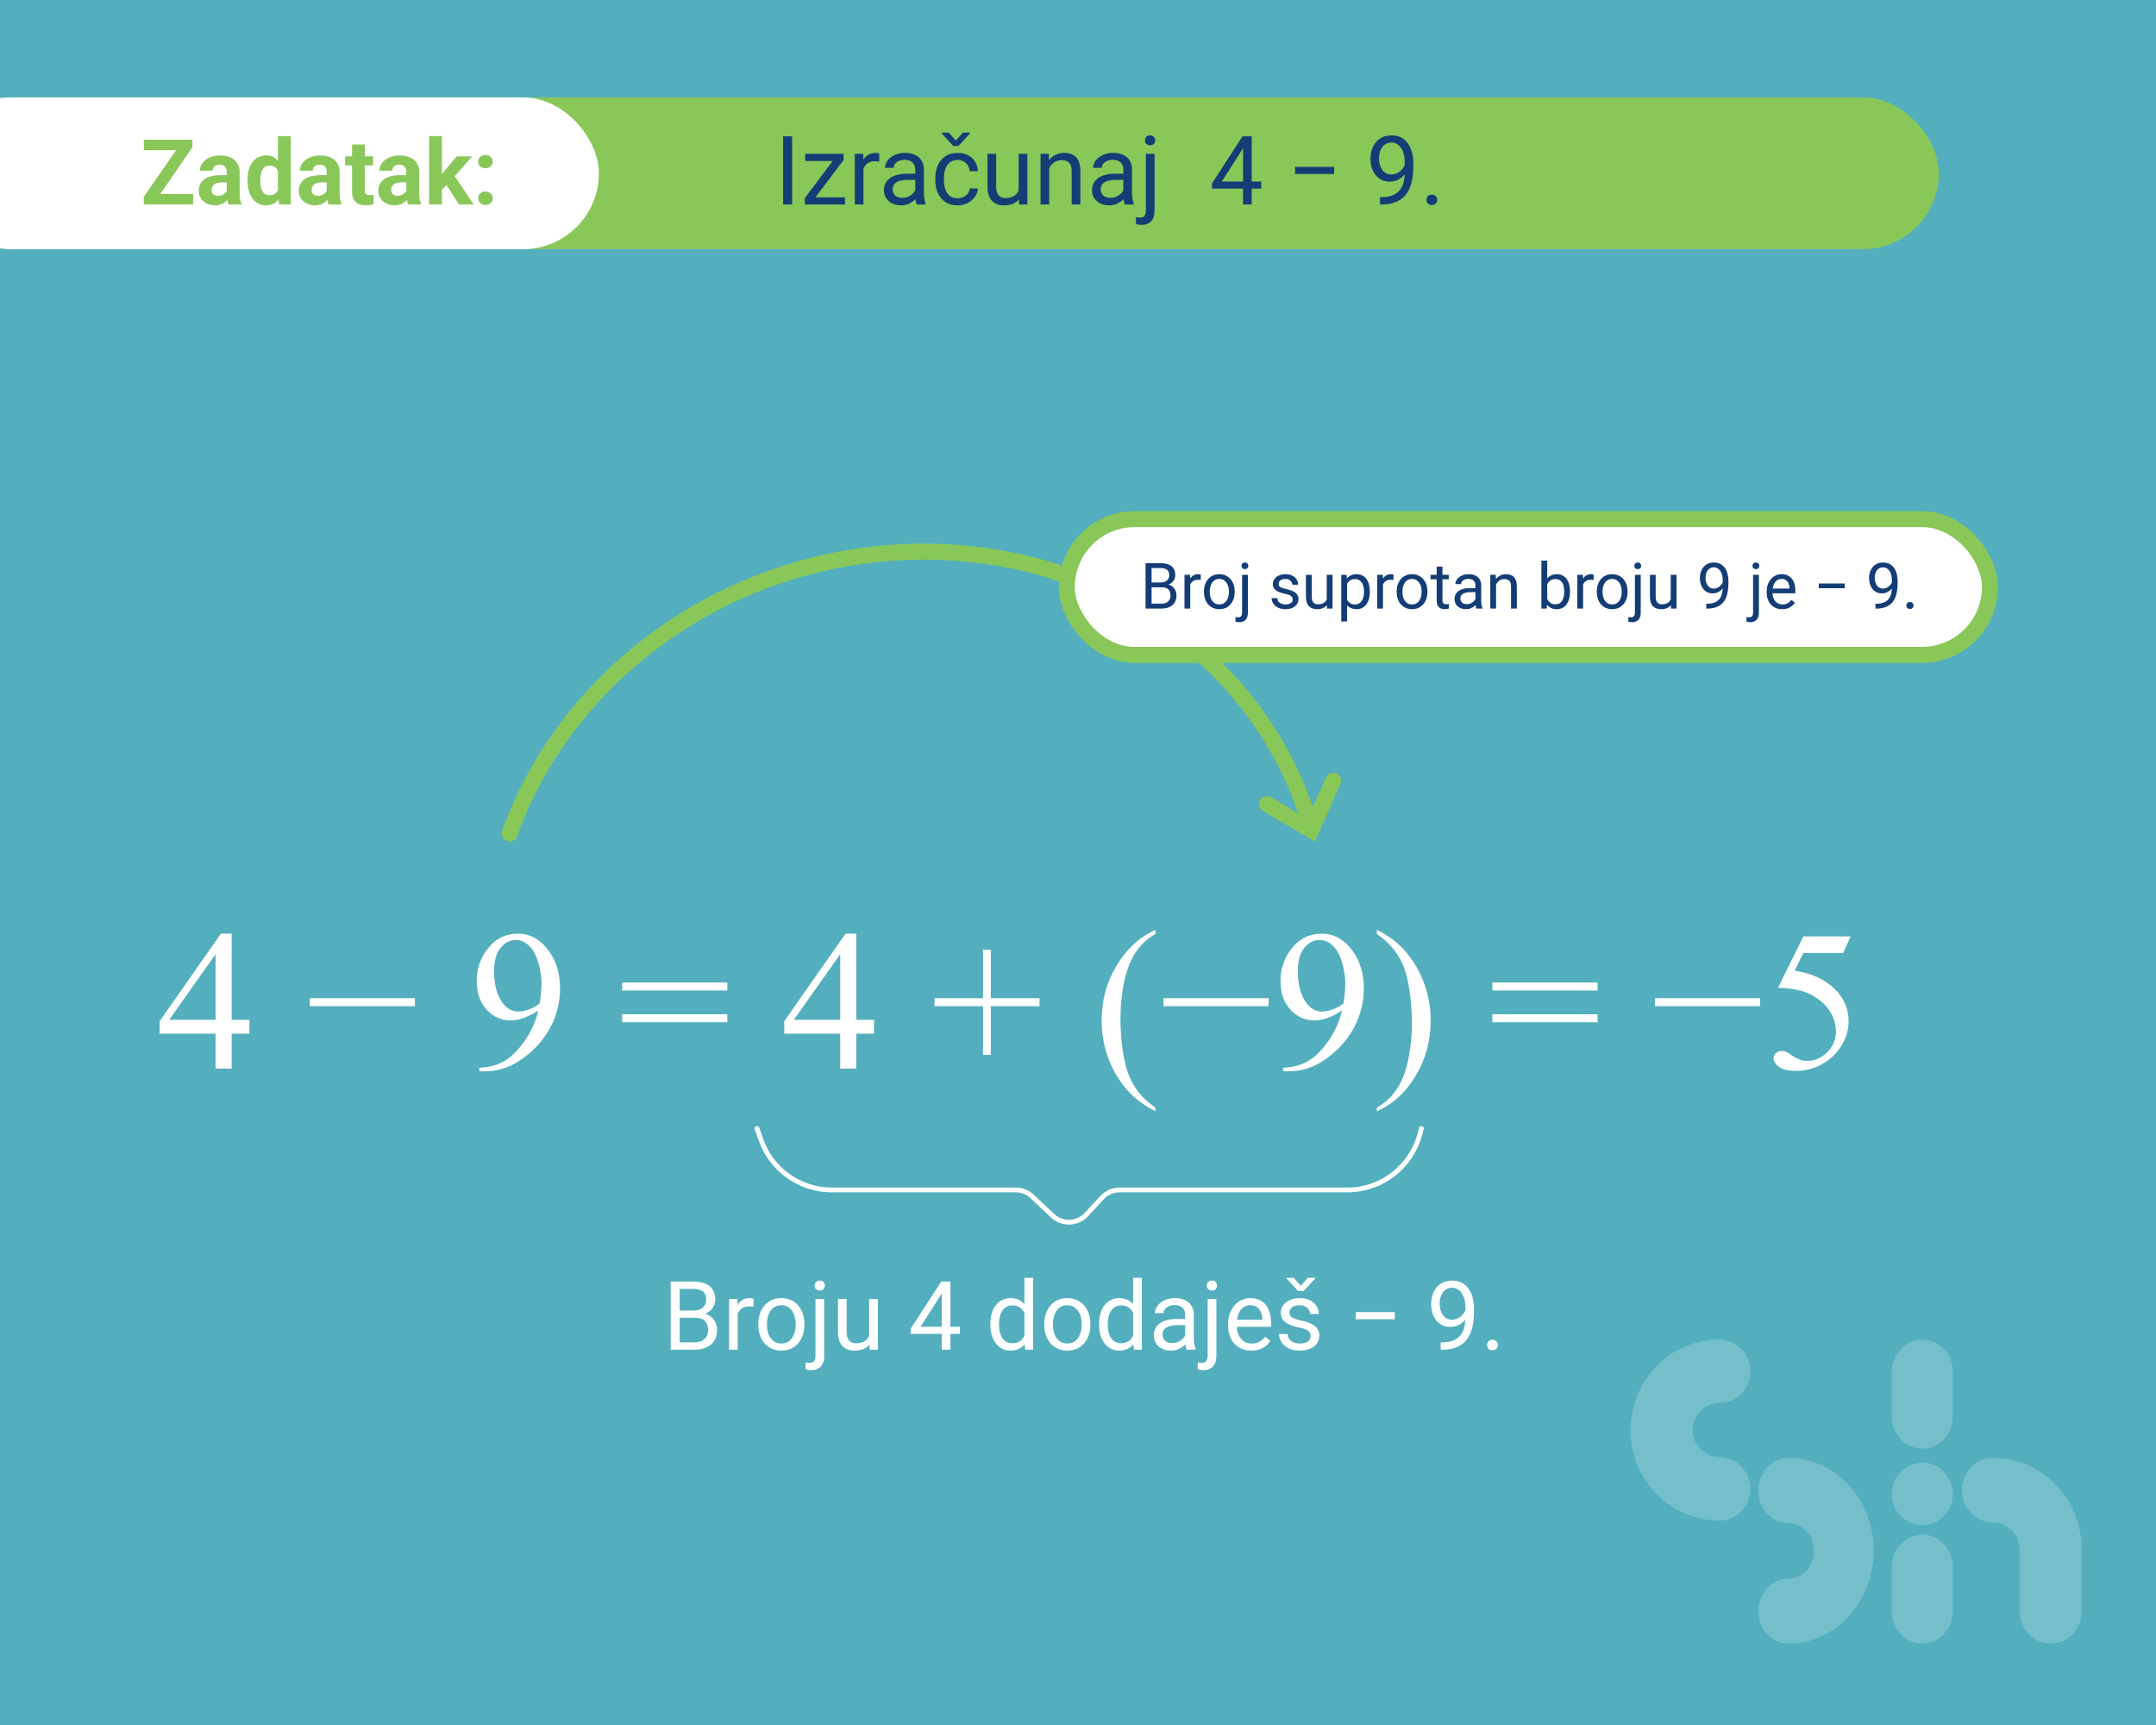 <svg width="1350" height="1080" viewBox="0 0 1350 1080" fill="none" xmlns="http://www.w3.org/2000/svg">
<rect x="0" y="0" width="1350" height="1080" fill="#808080" stroke="none"/>
<g clip-path="url(#clip0_1876_1246)">
<rect width="1350" height="1080" fill="#53AFBE"/>
<path d="M156.167 638.494V647.161H145.058V669.012H134.987V647.161H99.953V639.349L138.344 584.539H145.058V638.494H156.167ZM134.987 638.494V597.417L105.935 638.494H134.987ZM259.804 629.949H194.008V624.944H259.804V629.949ZM300.148 670.721V668.462C305.438 668.381 310.362 667.16 314.919 664.8C319.476 662.4 323.871 658.229 328.103 652.288C332.375 646.347 335.345 639.817 337.014 632.696C330.625 636.806 324.847 638.86 319.68 638.86C313.861 638.86 308.876 636.622 304.726 632.146C300.576 627.63 298.5 621.648 298.5 614.202C298.5 606.959 300.576 600.51 304.726 594.854C309.731 587.977 316.262 584.539 324.318 584.539C331.114 584.539 336.932 587.347 341.774 592.962C347.715 599.92 350.686 608.506 350.686 618.719C350.686 627.915 348.427 636.5 343.911 644.476C339.394 652.41 333.107 659.002 325.051 664.251C318.5 668.564 311.359 670.721 303.627 670.721H300.148ZM337.99 628.179C338.723 622.889 339.089 618.658 339.089 615.484C339.089 611.537 338.417 607.285 337.075 602.728C335.732 598.13 333.819 594.61 331.337 592.168C328.896 589.727 326.109 588.506 322.976 588.506C319.354 588.506 316.18 590.134 313.454 593.389C310.728 596.644 309.365 601.486 309.365 607.916C309.365 616.501 311.175 623.215 314.797 628.057C317.442 631.556 320.697 633.306 324.562 633.306C326.434 633.306 328.652 632.859 331.215 631.963C333.779 631.068 336.037 629.807 337.99 628.179ZM389.565 615.118H455.422V620.123H389.565V615.118ZM389.565 635.015H455.422V640.02H389.565V635.015ZM547.28 638.494V647.161H536.171V669.012H526.101V647.161H491.066V639.349L529.458 584.539H536.171V638.494H547.28ZM526.101 638.494V597.417L497.048 638.494H526.101ZM615.517 660.406V629.949H585.122V624.944H615.517V594.61H620.4V624.944H650.917V629.949H620.4V660.406H615.517ZM723.488 693.487V695.745C717.344 692.653 712.217 689.031 708.107 684.881C702.248 678.981 697.731 672.023 694.558 664.007C691.384 655.991 689.797 647.67 689.797 639.043C689.797 626.43 692.91 614.935 699.135 604.559C705.361 594.142 713.479 586.696 723.488 582.22V584.783C718.483 587.55 714.374 591.334 711.159 596.136C707.945 600.937 705.544 607.02 703.957 614.385C702.37 621.75 701.577 629.441 701.577 637.457C701.577 646.164 702.248 654.078 703.591 661.199C704.649 666.814 705.931 671.311 707.436 674.688C708.942 678.106 710.956 681.382 713.479 684.515C716.042 687.648 719.379 690.639 723.488 693.487ZM794.35 629.949H728.554V624.944H794.35V629.949ZM803.444 670.721V668.462C808.734 668.381 813.658 667.16 818.215 664.8C822.772 662.4 827.167 658.229 831.398 652.288C835.671 646.347 838.641 639.817 840.31 632.696C833.921 636.806 828.143 638.86 822.976 638.86C817.157 638.86 812.172 636.622 808.022 632.146C803.872 627.63 801.796 621.648 801.796 614.202C801.796 606.959 803.872 600.51 808.022 594.854C813.027 587.977 819.558 584.539 827.614 584.539C834.41 584.539 840.228 587.347 845.07 592.962C851.011 599.92 853.981 608.506 853.981 618.719C853.981 627.915 851.723 636.5 847.207 644.476C842.69 652.41 836.403 659.002 828.347 664.251C821.796 668.564 814.654 670.721 806.923 670.721H803.444ZM841.286 628.179C842.019 622.889 842.385 618.658 842.385 615.484C842.385 611.537 841.713 607.285 840.371 602.728C839.028 598.13 837.115 594.61 834.633 592.168C832.192 589.727 829.405 588.506 826.271 588.506C822.65 588.506 819.476 590.134 816.75 593.389C814.024 596.644 812.661 601.486 812.661 607.916C812.661 616.501 814.471 623.215 818.093 628.057C820.738 631.556 823.993 633.306 827.858 633.306C829.73 633.306 831.948 632.859 834.511 631.963C837.075 631.068 839.333 629.807 841.286 628.179ZM862.16 584.783V582.22C868.345 585.271 873.492 588.873 877.602 593.023C883.421 598.964 887.917 605.942 891.091 613.958C894.265 621.933 895.852 630.254 895.852 638.921C895.852 651.535 892.739 663.03 886.513 673.406C880.328 683.823 872.211 691.269 862.16 695.745V693.487C867.165 690.679 871.275 686.875 874.489 682.073C877.744 677.312 880.145 671.25 881.691 663.885C883.278 656.479 884.072 648.768 884.072 640.752C884.072 632.085 883.4 624.171 882.058 617.01C881.04 611.395 879.759 606.898 878.212 603.521C876.707 600.144 874.693 596.889 872.17 593.755C869.647 590.622 866.311 587.632 862.16 584.783ZM934.487 615.118H1000.34V620.123H934.487V615.118ZM934.487 635.015H1000.34V640.02H934.487V635.015ZM1102.09 629.949H1036.29V624.944H1102.09V629.949ZM1158.85 586.248L1154.09 596.624H1129.19L1123.76 607.732C1134.54 609.319 1143.08 613.327 1149.39 619.756C1154.8 625.29 1157.51 631.801 1157.51 639.288C1157.51 643.641 1156.61 647.67 1154.82 651.373C1153.07 655.075 1150.86 658.229 1148.17 660.833C1145.49 663.437 1142.49 665.533 1139.2 667.12C1134.52 669.358 1129.72 670.477 1124.79 670.477C1119.83 670.477 1116.21 669.642 1113.93 667.974C1111.69 666.265 1110.57 664.393 1110.57 662.359C1110.57 661.22 1111.04 660.223 1111.98 659.368C1112.91 658.473 1114.09 658.025 1115.52 658.025C1116.58 658.025 1117.49 658.188 1118.26 658.514C1119.08 658.839 1120.44 659.673 1122.35 661.016C1125.4 663.132 1128.5 664.19 1131.63 664.19C1136.39 664.19 1140.56 662.4 1144.14 658.819C1147.76 655.197 1149.57 650.803 1149.57 645.635C1149.57 640.63 1147.97 635.971 1144.75 631.658C1141.54 627.304 1137.1 623.947 1131.45 621.587C1127.01 619.756 1120.97 618.698 1113.32 618.414L1129.19 586.248H1158.85Z" fill="white"/>
<path d="M820.16 515.66C805.203 465.548 773.262 421.992 729.093 391.362C684.931 360.737 630.884 344.65 574.905 345.381C518.929 346.112 463.903 363.619 417.888 395.341C371.871 427.066 337.237 471.373 319.139 521.817" stroke="#89C759" stroke-width="10" stroke-linecap="round"/>
<path d="M834.83 488.814L821.049 519.785L793.321 503.41" stroke="#89C759" stroke-width="10" stroke-linecap="round"/>
<path d="M435.156 825.061H424.346L424.287 820.52H434.102C435.723 820.52 437.139 820.246 438.35 819.699C439.561 819.152 440.498 818.371 441.162 817.355C441.846 816.32 442.188 815.09 442.188 813.664C442.188 812.102 441.885 810.832 441.279 809.855C440.693 808.859 439.785 808.137 438.555 807.688C437.344 807.219 435.801 806.984 433.926 806.984H425.605V845.012H419.951V802.355H433.926C436.113 802.355 438.066 802.58 439.785 803.029C441.504 803.459 442.959 804.143 444.15 805.08C445.361 805.998 446.279 807.17 446.904 808.596C447.529 810.021 447.842 811.73 447.842 813.723C447.842 815.48 447.393 817.072 446.494 818.498C445.596 819.904 444.346 821.057 442.744 821.955C441.162 822.854 439.307 823.43 437.178 823.684L435.156 825.061ZM434.893 845.012H422.119L425.312 840.412H434.893C436.689 840.412 438.213 840.1 439.463 839.475C440.732 838.85 441.699 837.971 442.363 836.838C443.027 835.686 443.359 834.328 443.359 832.766C443.359 831.184 443.076 829.816 442.51 828.664C441.943 827.512 441.055 826.623 439.844 825.998C438.633 825.373 437.07 825.061 435.156 825.061H427.1L427.158 820.52H438.174L439.375 822.16C441.426 822.336 443.164 822.922 444.59 823.918C446.016 824.895 447.1 826.145 447.842 827.668C448.604 829.191 448.984 830.871 448.984 832.707C448.984 835.363 448.398 837.609 447.227 839.445C446.074 841.262 444.443 842.648 442.334 843.605C440.225 844.543 437.744 845.012 434.893 845.012ZM461.934 818.293V845.012H456.514V813.312H461.787L461.934 818.293ZM471.836 813.137L471.807 818.176C471.357 818.078 470.928 818.02 470.518 818C470.127 817.961 469.678 817.941 469.17 817.941C467.92 817.941 466.816 818.137 465.859 818.527C464.902 818.918 464.092 819.465 463.428 820.168C462.764 820.871 462.236 821.711 461.846 822.688C461.475 823.645 461.23 824.699 461.113 825.852L459.59 826.73C459.59 824.816 459.775 823.02 460.146 821.34C460.537 819.66 461.133 818.176 461.934 816.887C462.734 815.578 463.75 814.562 464.98 813.84C466.23 813.098 467.715 812.727 469.434 812.727C469.824 812.727 470.273 812.775 470.781 812.873C471.289 812.951 471.641 813.039 471.836 813.137ZM474.824 829.514V828.84C474.824 826.555 475.156 824.436 475.82 822.482C476.484 820.51 477.441 818.801 478.691 817.355C479.941 815.891 481.455 814.758 483.232 813.957C485.01 813.137 487.002 812.727 489.209 812.727C491.436 812.727 493.438 813.137 495.215 813.957C497.012 814.758 498.535 815.891 499.785 817.355C501.055 818.801 502.021 820.51 502.686 822.482C503.35 824.436 503.682 826.555 503.682 828.84V829.514C503.682 831.799 503.35 833.918 502.686 835.871C502.021 837.824 501.055 839.533 499.785 840.998C498.535 842.443 497.021 843.576 495.244 844.396C493.486 845.197 491.494 845.598 489.268 845.598C487.041 845.598 485.039 845.197 483.262 844.396C481.484 843.576 479.961 842.443 478.691 840.998C477.441 839.533 476.484 837.824 475.82 835.871C475.156 833.918 474.824 831.799 474.824 829.514ZM480.244 828.84V829.514C480.244 831.096 480.43 832.59 480.801 833.996C481.172 835.383 481.729 836.613 482.471 837.688C483.232 838.762 484.18 839.611 485.312 840.236C486.445 840.842 487.764 841.145 489.268 841.145C490.752 841.145 492.051 840.842 493.164 840.236C494.297 839.611 495.234 838.762 495.977 837.688C496.719 836.613 497.275 835.383 497.646 833.996C498.037 832.59 498.232 831.096 498.232 829.514V828.84C498.232 827.277 498.037 825.803 497.646 824.416C497.275 823.01 496.709 821.77 495.947 820.695C495.205 819.602 494.268 818.742 493.135 818.117C492.021 817.492 490.713 817.18 489.209 817.18C487.725 817.18 486.416 817.492 485.283 818.117C484.17 818.742 483.232 819.602 482.471 820.695C481.729 821.77 481.172 823.01 480.801 824.416C480.43 825.803 480.244 827.277 480.244 828.84ZM510.625 813.312H516.074V848.791C516.074 850.725 515.762 852.365 515.137 853.713C514.531 855.061 513.613 856.076 512.383 856.76C511.172 857.463 509.639 857.814 507.783 857.814C507.295 857.814 506.729 857.766 506.084 857.668C505.42 857.57 504.863 857.453 504.414 857.316L504.443 852.951C504.814 853.029 505.234 853.088 505.703 853.127C506.172 853.186 506.582 853.215 506.934 853.215C507.734 853.215 508.408 853.068 508.955 852.775C509.502 852.482 509.912 852.014 510.186 851.369C510.479 850.725 510.625 849.865 510.625 848.791V813.312ZM510.068 804.904C510.068 804.025 510.342 803.283 510.889 802.678C511.436 802.072 512.227 801.77 513.262 801.77C514.316 801.77 515.117 802.072 515.664 802.678C516.211 803.283 516.484 804.025 516.484 804.904C516.484 805.744 516.211 806.467 515.664 807.072C515.117 807.658 514.316 807.951 513.262 807.951C512.227 807.951 511.436 807.658 510.889 807.072C510.342 806.467 510.068 805.744 510.068 804.904ZM544.229 837.688V813.312H549.678V845.012H544.492L544.229 837.688ZM545.254 831.008L547.51 830.949C547.51 833.059 547.285 835.012 546.836 836.809C546.406 838.586 545.703 840.129 544.727 841.438C543.75 842.746 542.471 843.771 540.889 844.514C539.307 845.236 537.383 845.598 535.117 845.598C533.574 845.598 532.158 845.373 530.869 844.924C529.6 844.475 528.506 843.781 527.588 842.844C526.67 841.906 525.957 840.686 525.449 839.182C524.961 837.678 524.717 835.871 524.717 833.762V813.312H530.137V833.82C530.137 835.246 530.293 836.428 530.605 837.365C530.938 838.283 531.377 839.016 531.924 839.562C532.49 840.09 533.115 840.461 533.799 840.676C534.502 840.891 535.225 840.998 535.967 840.998C538.271 840.998 540.098 840.559 541.445 839.68C542.793 838.781 543.76 837.58 544.346 836.076C544.951 834.553 545.254 832.863 545.254 831.008ZM601.064 830.656V835.109H570.244V831.916L589.346 802.355H593.77L589.023 810.91L576.396 830.656H601.064ZM595.117 802.355V845.012H589.697V802.355H595.117ZM641.436 838.859V800.012H646.885V845.012H641.904L641.436 838.859ZM620.107 829.514V828.898C620.107 826.477 620.4 824.279 620.986 822.307C621.592 820.314 622.441 818.605 623.535 817.18C624.648 815.754 625.967 814.66 627.49 813.898C629.033 813.117 630.752 812.727 632.646 812.727C634.639 812.727 636.377 813.078 637.861 813.781C639.365 814.465 640.635 815.471 641.67 816.799C642.725 818.107 643.555 819.689 644.16 821.545C644.766 823.4 645.186 825.5 645.42 827.844V830.539C645.205 832.863 644.785 834.953 644.16 836.809C643.555 838.664 642.725 840.246 641.67 841.555C640.635 842.863 639.365 843.869 637.861 844.572C636.357 845.256 634.6 845.598 632.588 845.598C630.732 845.598 629.033 845.197 627.49 844.396C625.967 843.596 624.648 842.473 623.535 841.027C622.441 839.582 621.592 837.883 620.986 835.93C620.4 833.957 620.107 831.818 620.107 829.514ZM625.557 828.898V829.514C625.557 831.096 625.713 832.58 626.025 833.967C626.357 835.354 626.865 836.574 627.549 837.629C628.232 838.684 629.102 839.514 630.156 840.119C631.211 840.705 632.471 840.998 633.936 840.998C635.732 840.998 637.207 840.617 638.359 839.855C639.531 839.094 640.469 838.088 641.172 836.838C641.875 835.588 642.422 834.23 642.812 832.766V825.705C642.578 824.631 642.236 823.596 641.787 822.6C641.357 821.584 640.791 820.686 640.088 819.904C639.404 819.104 638.555 818.469 637.539 818C636.543 817.531 635.361 817.297 633.994 817.297C632.51 817.297 631.23 817.609 630.156 818.234C629.102 818.84 628.232 819.68 627.549 820.754C626.865 821.809 626.357 823.039 626.025 824.445C625.713 825.832 625.557 827.316 625.557 828.898ZM653.887 829.514V828.84C653.887 826.555 654.219 824.436 654.883 822.482C655.547 820.51 656.504 818.801 657.754 817.355C659.004 815.891 660.518 814.758 662.295 813.957C664.072 813.137 666.064 812.727 668.271 812.727C670.498 812.727 672.5 813.137 674.277 813.957C676.074 814.758 677.598 815.891 678.848 817.355C680.117 818.801 681.084 820.51 681.748 822.482C682.412 824.436 682.744 826.555 682.744 828.84V829.514C682.744 831.799 682.412 833.918 681.748 835.871C681.084 837.824 680.117 839.533 678.848 840.998C677.598 842.443 676.084 843.576 674.307 844.396C672.549 845.197 670.557 845.598 668.33 845.598C666.104 845.598 664.102 845.197 662.324 844.396C660.547 843.576 659.023 842.443 657.754 840.998C656.504 839.533 655.547 837.824 654.883 835.871C654.219 833.918 653.887 831.799 653.887 829.514ZM659.307 828.84V829.514C659.307 831.096 659.492 832.59 659.863 833.996C660.234 835.383 660.791 836.613 661.533 837.688C662.295 838.762 663.242 839.611 664.375 840.236C665.508 840.842 666.826 841.145 668.33 841.145C669.814 841.145 671.113 840.842 672.227 840.236C673.359 839.611 674.297 838.762 675.039 837.688C675.781 836.613 676.338 835.383 676.709 833.996C677.1 832.59 677.295 831.096 677.295 829.514V828.84C677.295 827.277 677.1 825.803 676.709 824.416C676.338 823.01 675.771 821.77 675.01 820.695C674.268 819.602 673.33 818.742 672.197 818.117C671.084 817.492 669.775 817.18 668.271 817.18C666.787 817.18 665.479 817.492 664.346 818.117C663.232 818.742 662.295 819.602 661.533 820.695C660.791 821.77 660.234 823.01 659.863 824.416C659.492 825.803 659.307 827.277 659.307 828.84ZM709.521 838.859V800.012H714.971V845.012H709.99L709.521 838.859ZM688.193 829.514V828.898C688.193 826.477 688.486 824.279 689.072 822.307C689.678 820.314 690.527 818.605 691.621 817.18C692.734 815.754 694.053 814.66 695.576 813.898C697.119 813.117 698.838 812.727 700.732 812.727C702.725 812.727 704.463 813.078 705.947 813.781C707.451 814.465 708.721 815.471 709.756 816.799C710.811 818.107 711.641 819.689 712.246 821.545C712.852 823.4 713.271 825.5 713.506 827.844V830.539C713.291 832.863 712.871 834.953 712.246 836.809C711.641 838.664 710.811 840.246 709.756 841.555C708.721 842.863 707.451 843.869 705.947 844.572C704.443 845.256 702.686 845.598 700.674 845.598C698.818 845.598 697.119 845.197 695.576 844.396C694.053 843.596 692.734 842.473 691.621 841.027C690.527 839.582 689.678 837.883 689.072 835.93C688.486 833.957 688.193 831.818 688.193 829.514ZM693.643 828.898V829.514C693.643 831.096 693.799 832.58 694.111 833.967C694.443 835.354 694.951 836.574 695.635 837.629C696.318 838.684 697.188 839.514 698.242 840.119C699.297 840.705 700.557 840.998 702.021 840.998C703.818 840.998 705.293 840.617 706.445 839.855C707.617 839.094 708.555 838.088 709.258 836.838C709.961 835.588 710.508 834.23 710.898 832.766V825.705C710.664 824.631 710.322 823.596 709.873 822.6C709.443 821.584 708.877 820.686 708.174 819.904C707.49 819.104 706.641 818.469 705.625 818C704.629 817.531 703.447 817.297 702.08 817.297C700.596 817.297 699.316 817.609 698.242 818.234C697.188 818.84 696.318 819.68 695.635 820.754C694.951 821.809 694.443 823.039 694.111 824.445C693.799 825.832 693.643 827.316 693.643 828.898ZM742.1 839.592V823.273C742.1 822.023 741.846 820.939 741.338 820.021C740.85 819.084 740.107 818.361 739.111 817.854C738.115 817.346 736.885 817.092 735.42 817.092C734.053 817.092 732.852 817.326 731.816 817.795C730.801 818.264 730 818.879 729.414 819.641C728.848 820.402 728.564 821.223 728.564 822.102H723.145C723.145 820.969 723.438 819.846 724.023 818.732C724.609 817.619 725.449 816.613 726.543 815.715C727.656 814.797 728.984 814.074 730.527 813.547C732.09 813 733.828 812.727 735.742 812.727C738.047 812.727 740.078 813.117 741.836 813.898C743.613 814.68 745 815.861 745.996 817.443C747.012 819.006 747.52 820.969 747.52 823.332V838.098C747.52 839.152 747.607 840.275 747.783 841.467C747.979 842.658 748.262 843.684 748.633 844.543V845.012H742.979C742.705 844.387 742.49 843.557 742.334 842.521C742.178 841.467 742.1 840.49 742.1 839.592ZM743.037 825.793L743.096 829.602H737.617C736.074 829.602 734.697 829.729 733.486 829.982C732.275 830.217 731.26 830.578 730.439 831.066C729.619 831.555 728.994 832.17 728.564 832.912C728.135 833.635 727.92 834.484 727.92 835.461C727.92 836.457 728.145 837.365 728.594 838.186C729.043 839.006 729.717 839.66 730.615 840.148C731.533 840.617 732.656 840.852 733.984 840.852C735.645 840.852 737.109 840.5 738.379 839.797C739.648 839.094 740.654 838.234 741.396 837.219C742.158 836.203 742.568 835.217 742.627 834.26L744.941 836.867C744.805 837.688 744.434 838.596 743.828 839.592C743.223 840.588 742.412 841.545 741.396 842.463C740.4 843.361 739.209 844.113 737.822 844.719C736.455 845.305 734.912 845.598 733.193 845.598C731.045 845.598 729.16 845.178 727.539 844.338C725.938 843.498 724.688 842.375 723.789 840.969C722.91 839.543 722.471 837.951 722.471 836.193C722.471 834.494 722.803 833 723.467 831.711C724.131 830.402 725.088 829.318 726.338 828.459C727.588 827.58 729.092 826.916 730.85 826.467C732.607 826.018 734.57 825.793 736.738 825.793H743.037ZM756.191 813.312H761.641V848.791C761.641 850.725 761.328 852.365 760.703 853.713C760.098 855.061 759.18 856.076 757.949 856.76C756.738 857.463 755.205 857.814 753.35 857.814C752.861 857.814 752.295 857.766 751.65 857.668C750.986 857.57 750.43 857.453 749.98 857.316L750.01 852.951C750.381 853.029 750.801 853.088 751.27 853.127C751.738 853.186 752.148 853.215 752.5 853.215C753.301 853.215 753.975 853.068 754.521 852.775C755.068 852.482 755.479 852.014 755.752 851.369C756.045 850.725 756.191 849.865 756.191 848.791V813.312ZM755.635 804.904C755.635 804.025 755.908 803.283 756.455 802.678C757.002 802.072 757.793 801.77 758.828 801.77C759.883 801.77 760.684 802.072 761.23 802.678C761.777 803.283 762.051 804.025 762.051 804.904C762.051 805.744 761.777 806.467 761.23 807.072C760.684 807.658 759.883 807.951 758.828 807.951C757.793 807.951 757.002 807.658 756.455 807.072C755.908 806.467 755.635 805.744 755.635 804.904ZM783.555 845.598C781.348 845.598 779.346 845.227 777.549 844.484C775.771 843.723 774.238 842.658 772.949 841.291C771.68 839.924 770.703 838.303 770.02 836.428C769.336 834.553 768.994 832.502 768.994 830.275V829.045C768.994 826.467 769.375 824.172 770.137 822.16C770.898 820.129 771.934 818.41 773.242 817.004C774.551 815.598 776.035 814.533 777.695 813.811C779.355 813.088 781.074 812.727 782.852 812.727C785.117 812.727 787.07 813.117 788.711 813.898C790.371 814.68 791.729 815.773 792.783 817.18C793.838 818.566 794.619 820.207 795.127 822.102C795.635 823.977 795.889 826.027 795.889 828.254V830.686H772.217V826.262H790.469V825.852C790.391 824.445 790.098 823.078 789.59 821.75C789.102 820.422 788.32 819.328 787.246 818.469C786.172 817.609 784.707 817.18 782.852 817.18C781.621 817.18 780.488 817.443 779.453 817.971C778.418 818.479 777.529 819.24 776.787 820.256C776.045 821.271 775.469 822.512 775.059 823.977C774.648 825.441 774.443 827.131 774.443 829.045V830.275C774.443 831.779 774.648 833.195 775.059 834.523C775.488 835.832 776.104 836.984 776.904 837.98C777.725 838.977 778.711 839.758 779.863 840.324C781.035 840.891 782.363 841.174 783.848 841.174C785.762 841.174 787.383 840.783 788.711 840.002C790.039 839.221 791.201 838.176 792.197 836.867L795.479 839.475C794.795 840.51 793.926 841.496 792.871 842.434C791.816 843.371 790.518 844.133 788.975 844.719C787.451 845.305 785.645 845.598 783.555 845.598ZM820.674 836.604C820.674 835.822 820.498 835.1 820.146 834.436C819.814 833.752 819.121 833.137 818.066 832.59C817.031 832.023 815.469 831.535 813.379 831.125C811.621 830.754 810.029 830.314 808.604 829.807C807.197 829.299 805.996 828.684 805 827.961C804.023 827.238 803.271 826.389 802.744 825.412C802.217 824.436 801.953 823.293 801.953 821.984C801.953 820.734 802.227 819.553 802.773 818.439C803.34 817.326 804.131 816.34 805.146 815.48C806.182 814.621 807.422 813.947 808.867 813.459C810.312 812.971 811.924 812.727 813.701 812.727C816.24 812.727 818.408 813.176 820.205 814.074C822.002 814.973 823.379 816.174 824.336 817.678C825.293 819.162 825.771 820.812 825.771 822.629H820.352C820.352 821.75 820.088 820.9 819.561 820.08C819.053 819.24 818.301 818.547 817.305 818C816.328 817.453 815.127 817.18 813.701 817.18C812.197 817.18 810.977 817.414 810.039 817.883C809.121 818.332 808.447 818.908 808.018 819.611C807.607 820.314 807.402 821.057 807.402 821.838C807.402 822.424 807.5 822.951 807.695 823.42C807.91 823.869 808.281 824.289 808.809 824.68C809.336 825.051 810.078 825.402 811.035 825.734C811.992 826.066 813.213 826.398 814.697 826.73C817.295 827.316 819.434 828.02 821.113 828.84C822.793 829.66 824.043 830.666 824.863 831.857C825.684 833.049 826.094 834.494 826.094 836.193C826.094 837.58 825.801 838.85 825.215 840.002C824.648 841.154 823.818 842.15 822.725 842.99C821.65 843.811 820.361 844.455 818.857 844.924C817.373 845.373 815.703 845.598 813.848 845.598C811.055 845.598 808.691 845.1 806.758 844.104C804.824 843.107 803.359 841.818 802.363 840.236C801.367 838.654 800.869 836.984 800.869 835.227H806.318C806.396 836.711 806.826 837.893 807.607 838.771C808.389 839.631 809.346 840.246 810.479 840.617C811.611 840.969 812.734 841.145 813.848 841.145C815.332 841.145 816.572 840.949 817.568 840.559C818.584 840.168 819.355 839.631 819.883 838.947C820.41 838.264 820.674 837.482 820.674 836.604ZM810.098 800.041L814.521 805.021L818.945 800.041H823.633V800.334L816.191 808.361H812.852L805.527 800.334V800.041H810.098ZM873.35 821.486V825.939H848.887V821.486H873.35ZM902.119 840.471H902.676C905.801 840.471 908.34 840.031 910.293 839.152C912.246 838.273 913.75 837.092 914.805 835.607C915.859 834.123 916.582 832.453 916.973 830.598C917.363 828.723 917.559 826.799 917.559 824.826V818.293C917.559 816.359 917.334 814.641 916.885 813.137C916.455 811.633 915.85 810.373 915.068 809.357C914.307 808.342 913.438 807.57 912.461 807.043C911.484 806.516 910.449 806.252 909.355 806.252C908.105 806.252 906.982 806.506 905.986 807.014C905.01 807.502 904.18 808.195 903.496 809.094C902.832 809.992 902.324 811.047 901.973 812.258C901.621 813.469 901.445 814.787 901.445 816.213C901.445 817.482 901.602 818.713 901.914 819.904C902.227 821.096 902.705 822.17 903.35 823.127C903.994 824.084 904.795 824.846 905.752 825.412C906.729 825.959 907.871 826.232 909.18 826.232C910.391 826.232 911.523 825.998 912.578 825.529C913.652 825.041 914.6 824.387 915.42 823.566C916.26 822.727 916.924 821.779 917.412 820.725C917.92 819.67 918.213 818.566 918.291 817.414H920.869C920.869 819.035 920.547 820.637 919.902 822.219C919.277 823.781 918.398 825.207 917.266 826.496C916.133 827.785 914.805 828.82 913.281 829.602C911.758 830.363 910.098 830.744 908.301 830.744C906.191 830.744 904.365 830.334 902.822 829.514C901.279 828.693 900.01 827.6 899.014 826.232C898.037 824.865 897.305 823.342 896.816 821.662C896.348 819.963 896.113 818.244 896.113 816.506C896.113 814.475 896.396 812.57 896.963 810.793C897.529 809.016 898.369 807.453 899.482 806.105C900.596 804.738 901.973 803.674 903.613 802.912C905.273 802.15 907.188 801.77 909.355 801.77C911.797 801.77 913.877 802.258 915.596 803.234C917.314 804.211 918.711 805.52 919.785 807.16C920.879 808.801 921.68 810.646 922.188 812.697C922.695 814.748 922.949 816.857 922.949 819.025V820.988C922.949 823.195 922.803 825.441 922.51 827.727C922.236 829.992 921.699 832.16 920.898 834.23C920.117 836.301 918.975 838.156 917.471 839.797C915.967 841.418 914.004 842.707 911.582 843.664C909.18 844.602 906.211 845.07 902.676 845.07H902.119V840.471ZM931.152 842.141C931.152 841.223 931.436 840.451 932.002 839.826C932.588 839.182 933.428 838.859 934.521 838.859C935.615 838.859 936.445 839.182 937.012 839.826C937.598 840.451 937.891 841.223 937.891 842.141C937.891 843.039 937.598 843.801 937.012 844.426C936.445 845.051 935.615 845.363 934.521 845.363C933.428 845.363 932.588 845.051 932.002 844.426C931.436 843.801 931.152 843.039 931.152 842.141Z" fill="white"/>
<path d="M474 706.512L476.473 713.564C483.078 732.402 500.863 745.012 520.825 745.012H636.027C639.863 745.012 643.552 746.481 646.338 749.117L658.978 761.08C665.044 766.821 674.632 766.501 680.302 760.368L690.046 749.829C692.886 746.758 696.878 745.012 701.06 745.012H843.648C865.055 745.012 883.757 730.547 889.139 709.827L890 706.512" stroke="white" stroke-width="3" stroke-linecap="round"/>
<rect x="668" y="325.012" width="578" height="85" rx="42.5" fill="white" stroke="#89C759" stroke-width="10"/>
<rect x="-41" y="61" width="1255" height="95" rx="47.5" fill="#89C759"/>
<rect x="-41" y="61" width="416" height="95" rx="47.5" fill="white"/>
<path d="M120.925 121.487V128H92.203V121.487H120.925ZM120.508 92.124L95.904 128H90.032V123.213L114.83 87.477H120.508V92.124ZM117.641 87.477V94.017H90.06V87.477H117.641ZM141.994 121.209V107.794C141.994 106.829 141.836 106.003 141.521 105.317C141.206 104.612 140.714 104.064 140.046 103.675C139.396 103.285 138.552 103.09 137.513 103.09C136.623 103.09 135.853 103.248 135.203 103.563C134.554 103.86 134.053 104.296 133.7 104.872C133.348 105.428 133.171 106.087 133.171 106.848H125.156C125.156 105.567 125.453 104.352 126.046 103.202C126.64 102.051 127.503 101.04 128.635 100.168C129.767 99.277 131.112 98.582 132.67 98.081C134.248 97.58 136.01 97.329 137.958 97.329C140.296 97.329 142.375 97.719 144.193 98.498C146.011 99.277 147.44 100.446 148.479 102.005C149.537 103.563 150.065 105.512 150.065 107.85V120.736C150.065 122.387 150.167 123.742 150.372 124.799C150.576 125.838 150.873 126.748 151.262 127.527V128H143.163C142.773 127.184 142.477 126.163 142.272 124.938C142.087 123.695 141.994 122.452 141.994 121.209ZM143.052 109.659L143.107 114.195H138.626C137.569 114.195 136.65 114.316 135.871 114.557C135.092 114.798 134.452 115.142 133.951 115.587C133.45 116.014 133.079 116.515 132.837 117.09C132.615 117.665 132.503 118.296 132.503 118.982C132.503 119.669 132.661 120.291 132.977 120.847C133.292 121.385 133.747 121.812 134.34 122.127C134.934 122.424 135.63 122.573 136.428 122.573C137.634 122.573 138.682 122.332 139.573 121.849C140.463 121.367 141.15 120.773 141.632 120.068C142.133 119.363 142.393 118.695 142.412 118.064L144.527 121.459C144.23 122.22 143.822 123.009 143.302 123.825C142.801 124.642 142.161 125.412 141.382 126.135C140.603 126.84 139.666 127.425 138.571 127.889C137.476 128.334 136.177 128.557 134.674 128.557C132.763 128.557 131.028 128.176 129.47 127.416C127.93 126.636 126.705 125.569 125.796 124.215C124.905 122.842 124.46 121.283 124.46 119.539C124.46 117.962 124.757 116.561 125.351 115.336C125.944 114.112 126.816 113.082 127.967 112.247C129.136 111.394 130.592 110.753 132.336 110.327C134.081 109.881 136.103 109.659 138.404 109.659H143.052ZM174.029 121.432V85.25H182.1V128H174.836L174.029 121.432ZM154.992 113.305V112.72C154.992 110.419 155.251 108.332 155.771 106.458C156.291 104.565 157.051 102.942 158.053 101.587C159.055 100.233 160.289 99.185 161.755 98.442C163.221 97.7 164.891 97.329 166.765 97.329C168.527 97.329 170.067 97.7 171.385 98.442C172.721 99.185 173.853 100.242 174.78 101.615C175.727 102.97 176.487 104.575 177.062 106.43C177.638 108.267 178.055 110.28 178.315 112.47V113.75C178.055 115.847 177.638 117.795 177.062 119.595C176.487 121.395 175.727 122.972 174.78 124.326C173.853 125.662 172.721 126.701 171.385 127.443C170.049 128.186 168.49 128.557 166.709 128.557C164.835 128.557 163.165 128.176 161.699 127.416C160.252 126.655 159.027 125.588 158.025 124.215C157.042 122.842 156.291 121.228 155.771 119.372C155.251 117.517 154.992 115.494 154.992 113.305ZM163.007 112.72V113.305C163.007 114.548 163.1 115.708 163.286 116.784C163.49 117.86 163.814 118.815 164.26 119.65C164.724 120.467 165.317 121.107 166.041 121.571C166.783 122.016 167.683 122.239 168.741 122.239C170.114 122.239 171.246 121.933 172.136 121.32C173.027 120.689 173.704 119.827 174.168 118.732C174.65 117.637 174.929 116.375 175.003 114.947V111.301C174.947 110.132 174.78 109.083 174.502 108.156C174.242 107.209 173.853 106.402 173.333 105.734C172.832 105.066 172.201 104.547 171.44 104.176C170.698 103.805 169.817 103.619 168.796 103.619C167.757 103.619 166.867 103.86 166.125 104.343C165.382 104.807 164.779 105.447 164.315 106.263C163.87 107.08 163.536 108.044 163.313 109.158C163.109 110.252 163.007 111.44 163.007 112.72ZM204.616 121.209V107.794C204.616 106.829 204.458 106.003 204.143 105.317C203.828 104.612 203.336 104.064 202.668 103.675C202.019 103.285 201.174 103.09 200.135 103.09C199.245 103.09 198.475 103.248 197.825 103.563C197.176 103.86 196.675 104.296 196.322 104.872C195.97 105.428 195.793 106.087 195.793 106.848H187.778C187.778 105.567 188.075 104.352 188.668 103.202C189.262 102.051 190.125 101.04 191.257 100.168C192.389 99.277 193.734 98.582 195.292 98.081C196.87 97.58 198.632 97.329 200.581 97.329C202.918 97.329 204.997 97.719 206.815 98.498C208.633 99.277 210.062 100.446 211.101 102.005C212.159 103.563 212.688 105.512 212.688 107.85V120.736C212.688 122.387 212.79 123.742 212.994 124.799C213.198 125.838 213.495 126.748 213.884 127.527V128H205.785C205.396 127.184 205.099 126.163 204.895 124.938C204.709 123.695 204.616 122.452 204.616 121.209ZM205.674 109.659L205.729 114.195H201.249C200.191 114.195 199.272 114.316 198.493 114.557C197.714 114.798 197.074 115.142 196.573 115.587C196.072 116.014 195.701 116.515 195.459 117.09C195.237 117.665 195.125 118.296 195.125 118.982C195.125 119.669 195.283 120.291 195.599 120.847C195.914 121.385 196.369 121.812 196.962 122.127C197.556 122.424 198.252 122.573 199.05 122.573C200.256 122.573 201.304 122.332 202.195 121.849C203.085 121.367 203.772 120.773 204.254 120.068C204.755 119.363 205.015 118.695 205.034 118.064L207.149 121.459C206.852 122.22 206.444 123.009 205.924 123.825C205.423 124.642 204.783 125.412 204.004 126.135C203.225 126.84 202.288 127.425 201.193 127.889C200.098 128.334 198.799 128.557 197.296 128.557C195.385 128.557 193.65 128.176 192.092 127.416C190.552 126.636 189.327 125.569 188.418 124.215C187.527 122.842 187.082 121.283 187.082 119.539C187.082 117.962 187.379 116.561 187.973 115.336C188.566 114.112 189.438 113.082 190.589 112.247C191.758 111.394 193.214 110.753 194.958 110.327C196.703 109.881 198.725 109.659 201.026 109.659H205.674ZM233.617 97.886V103.563H216.083V97.886H233.617ZM220.425 90.455H228.44V118.927C228.44 119.799 228.552 120.467 228.774 120.931C229.016 121.395 229.368 121.719 229.832 121.905C230.296 122.072 230.88 122.155 231.585 122.155C232.086 122.155 232.532 122.137 232.921 122.1C233.33 122.044 233.673 121.988 233.951 121.933L233.979 127.833C233.292 128.056 232.55 128.232 231.752 128.362C230.955 128.492 230.073 128.557 229.108 128.557C227.346 128.557 225.806 128.269 224.488 127.694C223.189 127.1 222.188 126.154 221.482 124.855C220.777 123.556 220.425 121.849 220.425 119.734V90.455ZM254.436 121.209V107.794C254.436 106.829 254.278 106.003 253.962 105.317C253.647 104.612 253.155 104.064 252.487 103.675C251.838 103.285 250.994 103.09 249.955 103.09C249.064 103.09 248.294 103.248 247.645 103.563C246.995 103.86 246.494 104.296 246.142 104.872C245.789 105.428 245.613 106.087 245.613 106.848H237.597C237.597 105.567 237.894 104.352 238.488 103.202C239.082 102.051 239.944 101.04 241.076 100.168C242.208 99.277 243.553 98.582 245.112 98.081C246.689 97.58 248.452 97.329 250.4 97.329C252.738 97.329 254.816 97.719 256.634 98.498C258.453 99.277 259.881 100.446 260.92 102.005C261.978 103.563 262.507 105.512 262.507 107.85V120.736C262.507 122.387 262.609 123.742 262.813 124.799C263.017 125.838 263.314 126.748 263.704 127.527V128H255.604C255.215 127.184 254.918 126.163 254.714 124.938C254.528 123.695 254.436 122.452 254.436 121.209ZM255.493 109.659L255.549 114.195H251.068C250.01 114.195 249.092 114.316 248.312 114.557C247.533 114.798 246.893 115.142 246.392 115.587C245.891 116.014 245.52 116.515 245.279 117.09C245.056 117.665 244.945 118.296 244.945 118.982C244.945 119.669 245.103 120.291 245.418 120.847C245.733 121.385 246.188 121.812 246.782 122.127C247.375 122.424 248.071 122.573 248.869 122.573C250.075 122.573 251.124 122.332 252.014 121.849C252.905 121.367 253.591 120.773 254.074 120.068C254.575 119.363 254.834 118.695 254.853 118.064L256.968 121.459C256.671 122.22 256.263 123.009 255.744 123.825C255.243 124.642 254.603 125.412 253.823 126.135C253.044 126.84 252.107 127.425 251.012 127.889C249.917 128.334 248.619 128.557 247.116 128.557C245.205 128.557 243.47 128.176 241.911 127.416C240.371 126.636 239.146 125.569 238.237 124.215C237.347 122.842 236.901 121.283 236.901 119.539C236.901 117.962 237.198 116.561 237.792 115.336C238.386 114.112 239.258 113.082 240.408 112.247C241.577 111.394 243.034 110.753 244.778 110.327C246.522 109.881 248.544 109.659 250.845 109.659H255.493ZM276.701 85.222V128H268.686V85.222H276.701ZM295.683 97.886L282.602 112.804L275.588 119.901L272.666 114.112L278.232 107.042L286.053 97.886H295.683ZM287.361 128L278.455 114.084L283.993 109.241L296.601 128H287.361ZM299.44 124.131C299.44 122.944 299.848 121.951 300.665 121.153C301.5 120.355 302.604 119.957 303.977 119.957C305.35 119.957 306.444 120.355 307.261 121.153C308.096 121.951 308.513 122.944 308.513 124.131C308.513 125.319 308.096 126.312 307.261 127.109C306.444 127.907 305.35 128.306 303.977 128.306C302.604 128.306 301.5 127.907 300.665 127.109C299.848 126.312 299.44 125.319 299.44 124.131ZM299.44 101.17C299.44 99.982 299.848 98.99 300.665 98.192C301.5 97.394 302.604 96.995 303.977 96.995C305.35 96.995 306.444 97.394 307.261 98.192C308.096 98.99 308.513 99.982 308.513 101.17C308.513 102.357 308.096 103.35 307.261 104.148C306.444 104.946 305.35 105.345 303.977 105.345C302.604 105.345 301.5 104.946 300.665 104.148C299.848 103.35 299.44 102.357 299.44 101.17Z" fill="#89C759"/>
<path d="M727.438 367.711H720.23L720.191 364.684H726.734C727.815 364.684 728.759 364.501 729.566 364.137C730.374 363.772 730.999 363.251 731.441 362.574C731.897 361.884 732.125 361.064 732.125 360.113C732.125 359.072 731.923 358.225 731.52 357.574C731.129 356.91 730.523 356.428 729.703 356.129C728.896 355.816 727.867 355.66 726.617 355.66H721.07V381.012H717.301V352.574H726.617C728.076 352.574 729.378 352.724 730.523 353.023C731.669 353.31 732.639 353.766 733.434 354.391C734.241 355.003 734.853 355.784 735.27 356.734C735.686 357.685 735.895 358.824 735.895 360.152C735.895 361.324 735.595 362.385 734.996 363.336C734.397 364.273 733.564 365.042 732.496 365.641C731.441 366.24 730.204 366.624 728.785 366.793L727.438 367.711ZM727.262 381.012H718.746L720.875 377.945H727.262C728.46 377.945 729.475 377.737 730.309 377.32C731.155 376.904 731.799 376.318 732.242 375.562C732.685 374.794 732.906 373.889 732.906 372.848C732.906 371.793 732.717 370.882 732.34 370.113C731.962 369.345 731.37 368.753 730.562 368.336C729.755 367.919 728.714 367.711 727.438 367.711H722.066L722.105 364.684H729.449L730.25 365.777C731.617 365.895 732.776 366.285 733.727 366.949C734.677 367.6 735.4 368.434 735.895 369.449C736.402 370.465 736.656 371.585 736.656 372.809C736.656 374.579 736.266 376.077 735.484 377.301C734.716 378.512 733.629 379.436 732.223 380.074C730.816 380.699 729.163 381.012 727.262 381.012ZM745.289 363.199V381.012H741.676V359.879H745.191L745.289 363.199ZM751.891 359.762L751.871 363.121C751.572 363.056 751.285 363.017 751.012 363.004C750.751 362.978 750.452 362.965 750.113 362.965C749.28 362.965 748.544 363.095 747.906 363.355C747.268 363.616 746.728 363.98 746.285 364.449C745.842 364.918 745.491 365.478 745.23 366.129C744.983 366.767 744.82 367.47 744.742 368.238L743.727 368.824C743.727 367.548 743.85 366.35 744.098 365.23C744.358 364.111 744.755 363.121 745.289 362.262C745.823 361.389 746.5 360.712 747.32 360.23C748.154 359.736 749.143 359.488 750.289 359.488C750.549 359.488 750.849 359.521 751.188 359.586C751.526 359.638 751.76 359.697 751.891 359.762ZM753.883 370.68V370.23C753.883 368.707 754.104 367.294 754.547 365.992C754.99 364.677 755.628 363.538 756.461 362.574C757.294 361.598 758.303 360.842 759.488 360.309C760.673 359.762 762.001 359.488 763.473 359.488C764.957 359.488 766.292 359.762 767.477 360.309C768.674 360.842 769.69 361.598 770.523 362.574C771.37 363.538 772.014 364.677 772.457 365.992C772.9 367.294 773.121 368.707 773.121 370.23V370.68C773.121 372.203 772.9 373.616 772.457 374.918C772.014 376.22 771.37 377.359 770.523 378.336C769.69 379.299 768.681 380.055 767.496 380.602C766.324 381.135 764.996 381.402 763.512 381.402C762.027 381.402 760.693 381.135 759.508 380.602C758.323 380.055 757.307 379.299 756.461 378.336C755.628 377.359 754.99 376.22 754.547 374.918C754.104 373.616 753.883 372.203 753.883 370.68ZM757.496 370.23V370.68C757.496 371.734 757.62 372.73 757.867 373.668C758.115 374.592 758.486 375.413 758.98 376.129C759.488 376.845 760.12 377.411 760.875 377.828C761.63 378.232 762.509 378.434 763.512 378.434C764.501 378.434 765.367 378.232 766.109 377.828C766.865 377.411 767.49 376.845 767.984 376.129C768.479 375.413 768.85 374.592 769.098 373.668C769.358 372.73 769.488 371.734 769.488 370.68V370.23C769.488 369.189 769.358 368.206 769.098 367.281C768.85 366.344 768.473 365.517 767.965 364.801C767.47 364.072 766.845 363.499 766.09 363.082C765.348 362.665 764.475 362.457 763.473 362.457C762.483 362.457 761.611 362.665 760.855 363.082C760.113 363.499 759.488 364.072 758.98 364.801C758.486 365.517 758.115 366.344 757.867 367.281C757.62 368.206 757.496 369.189 757.496 370.23ZM777.75 359.879H781.383V383.531C781.383 384.82 781.174 385.914 780.758 386.812C780.354 387.711 779.742 388.388 778.922 388.844C778.115 389.312 777.092 389.547 775.855 389.547C775.53 389.547 775.152 389.514 774.723 389.449C774.28 389.384 773.909 389.306 773.609 389.215L773.629 386.305C773.876 386.357 774.156 386.396 774.469 386.422C774.781 386.461 775.055 386.48 775.289 386.48C775.823 386.48 776.272 386.383 776.637 386.188C777.001 385.992 777.275 385.68 777.457 385.25C777.652 384.82 777.75 384.247 777.75 383.531V359.879ZM777.379 354.273C777.379 353.688 777.561 353.193 777.926 352.789C778.29 352.385 778.818 352.184 779.508 352.184C780.211 352.184 780.745 352.385 781.109 352.789C781.474 353.193 781.656 353.688 781.656 354.273C781.656 354.833 781.474 355.315 781.109 355.719C780.745 356.109 780.211 356.305 779.508 356.305C778.818 356.305 778.29 356.109 777.926 355.719C777.561 355.315 777.379 354.833 777.379 354.273ZM809.449 375.406C809.449 374.885 809.332 374.404 809.098 373.961C808.876 373.505 808.414 373.095 807.711 372.73C807.021 372.353 805.979 372.027 804.586 371.754C803.414 371.507 802.353 371.214 801.402 370.875C800.465 370.536 799.664 370.126 799 369.645C798.349 369.163 797.848 368.596 797.496 367.945C797.145 367.294 796.969 366.533 796.969 365.66C796.969 364.827 797.151 364.039 797.516 363.297C797.893 362.555 798.421 361.897 799.098 361.324C799.788 360.751 800.615 360.302 801.578 359.977C802.542 359.651 803.616 359.488 804.801 359.488C806.493 359.488 807.939 359.788 809.137 360.387C810.335 360.986 811.253 361.786 811.891 362.789C812.529 363.779 812.848 364.879 812.848 366.09H809.234C809.234 365.504 809.059 364.938 808.707 364.391C808.368 363.831 807.867 363.368 807.203 363.004C806.552 362.639 805.751 362.457 804.801 362.457C803.798 362.457 802.984 362.613 802.359 362.926C801.747 363.225 801.298 363.609 801.012 364.078C800.738 364.547 800.602 365.042 800.602 365.562C800.602 365.953 800.667 366.305 800.797 366.617C800.94 366.917 801.188 367.197 801.539 367.457C801.891 367.704 802.385 367.939 803.023 368.16C803.661 368.382 804.475 368.603 805.465 368.824C807.197 369.215 808.622 369.684 809.742 370.23C810.862 370.777 811.695 371.448 812.242 372.242C812.789 373.036 813.062 374 813.062 375.133C813.062 376.057 812.867 376.904 812.477 377.672C812.099 378.44 811.546 379.104 810.816 379.664C810.1 380.211 809.241 380.641 808.238 380.953C807.249 381.253 806.135 381.402 804.898 381.402C803.036 381.402 801.461 381.07 800.172 380.406C798.883 379.742 797.906 378.883 797.242 377.828C796.578 376.773 796.246 375.66 796.246 374.488H799.879C799.931 375.478 800.217 376.266 800.738 376.852C801.259 377.424 801.897 377.835 802.652 378.082C803.408 378.316 804.156 378.434 804.898 378.434C805.888 378.434 806.715 378.303 807.379 378.043C808.056 377.783 808.57 377.424 808.922 376.969C809.273 376.513 809.449 375.992 809.449 375.406ZM830.738 376.129V359.879H834.371V381.012H830.914L830.738 376.129ZM831.422 371.676L832.926 371.637C832.926 373.043 832.776 374.345 832.477 375.543C832.19 376.728 831.721 377.757 831.07 378.629C830.419 379.501 829.566 380.185 828.512 380.68C827.457 381.161 826.174 381.402 824.664 381.402C823.635 381.402 822.691 381.253 821.832 380.953C820.986 380.654 820.257 380.191 819.645 379.566C819.033 378.941 818.557 378.128 818.219 377.125C817.893 376.122 817.73 374.918 817.73 373.512V359.879H821.344V373.551C821.344 374.501 821.448 375.289 821.656 375.914C821.878 376.526 822.171 377.014 822.535 377.379C822.913 377.73 823.329 377.978 823.785 378.121C824.254 378.264 824.736 378.336 825.23 378.336C826.767 378.336 827.984 378.043 828.883 377.457C829.781 376.858 830.426 376.057 830.816 375.055C831.22 374.039 831.422 372.913 831.422 371.676ZM843.492 363.941V389.137H839.859V359.879H843.18L843.492 363.941ZM857.73 370.27V370.68C857.73 372.216 857.548 373.642 857.184 374.957C856.819 376.259 856.285 377.392 855.582 378.355C854.892 379.319 854.039 380.068 853.023 380.602C852.008 381.135 850.842 381.402 849.527 381.402C848.186 381.402 847.001 381.181 845.973 380.738C844.944 380.296 844.072 379.651 843.355 378.805C842.639 377.958 842.066 376.943 841.637 375.758C841.22 374.573 840.934 373.238 840.777 371.754V369.566C840.934 368.004 841.227 366.604 841.656 365.367C842.086 364.13 842.652 363.076 843.355 362.203C844.072 361.318 844.938 360.647 845.953 360.191C846.969 359.723 848.141 359.488 849.469 359.488C850.797 359.488 851.975 359.749 853.004 360.27C854.033 360.777 854.898 361.507 855.602 362.457C856.305 363.408 856.832 364.547 857.184 365.875C857.548 367.19 857.73 368.655 857.73 370.27ZM854.098 370.68V370.27C854.098 369.215 853.987 368.225 853.766 367.301C853.544 366.363 853.199 365.543 852.73 364.84C852.275 364.124 851.689 363.564 850.973 363.16C850.257 362.743 849.404 362.535 848.414 362.535C847.503 362.535 846.708 362.691 846.031 363.004C845.367 363.316 844.801 363.74 844.332 364.273C843.863 364.794 843.479 365.393 843.18 366.07C842.893 366.734 842.678 367.424 842.535 368.141V373.199C842.796 374.111 843.16 374.97 843.629 375.777C844.098 376.572 844.723 377.216 845.504 377.711C846.285 378.193 847.268 378.434 848.453 378.434C849.43 378.434 850.27 378.232 850.973 377.828C851.689 377.411 852.275 376.845 852.73 376.129C853.199 375.413 853.544 374.592 853.766 373.668C853.987 372.73 854.098 371.734 854.098 370.68ZM865.953 363.199V381.012H862.34V359.879H865.855L865.953 363.199ZM872.555 359.762L872.535 363.121C872.236 363.056 871.949 363.017 871.676 363.004C871.415 362.978 871.116 362.965 870.777 362.965C869.944 362.965 869.208 363.095 868.57 363.355C867.932 363.616 867.392 363.98 866.949 364.449C866.507 364.918 866.155 365.478 865.895 366.129C865.647 366.767 865.484 367.47 865.406 368.238L864.391 368.824C864.391 367.548 864.514 366.35 864.762 365.23C865.022 364.111 865.419 363.121 865.953 362.262C866.487 361.389 867.164 360.712 867.984 360.23C868.818 359.736 869.807 359.488 870.953 359.488C871.214 359.488 871.513 359.521 871.852 359.586C872.19 359.638 872.424 359.697 872.555 359.762ZM874.547 370.68V370.23C874.547 368.707 874.768 367.294 875.211 365.992C875.654 364.677 876.292 363.538 877.125 362.574C877.958 361.598 878.967 360.842 880.152 360.309C881.337 359.762 882.665 359.488 884.137 359.488C885.621 359.488 886.956 359.762 888.141 360.309C889.339 360.842 890.354 361.598 891.188 362.574C892.034 363.538 892.678 364.677 893.121 365.992C893.564 367.294 893.785 368.707 893.785 370.23V370.68C893.785 372.203 893.564 373.616 893.121 374.918C892.678 376.22 892.034 377.359 891.188 378.336C890.354 379.299 889.345 380.055 888.16 380.602C886.988 381.135 885.66 381.402 884.176 381.402C882.691 381.402 881.357 381.135 880.172 380.602C878.987 380.055 877.971 379.299 877.125 378.336C876.292 377.359 875.654 376.22 875.211 374.918C874.768 373.616 874.547 372.203 874.547 370.68ZM878.16 370.23V370.68C878.16 371.734 878.284 372.73 878.531 373.668C878.779 374.592 879.15 375.413 879.645 376.129C880.152 376.845 880.784 377.411 881.539 377.828C882.294 378.232 883.173 378.434 884.176 378.434C885.165 378.434 886.031 378.232 886.773 377.828C887.529 377.411 888.154 376.845 888.648 376.129C889.143 375.413 889.514 374.592 889.762 373.668C890.022 372.73 890.152 371.734 890.152 370.68V370.23C890.152 369.189 890.022 368.206 889.762 367.281C889.514 366.344 889.137 365.517 888.629 364.801C888.134 364.072 887.509 363.499 886.754 363.082C886.012 362.665 885.139 362.457 884.137 362.457C883.147 362.457 882.275 362.665 881.52 363.082C880.777 363.499 880.152 364.072 879.645 364.801C879.15 365.517 878.779 366.344 878.531 367.281C878.284 368.206 878.16 369.189 878.16 370.23ZM907.164 359.879V362.652H895.738V359.879H907.164ZM899.605 354.742H903.219V375.777C903.219 376.493 903.329 377.034 903.551 377.398C903.772 377.763 904.059 378.004 904.41 378.121C904.762 378.238 905.139 378.297 905.543 378.297C905.842 378.297 906.155 378.271 906.48 378.219C906.819 378.154 907.073 378.102 907.242 378.062L907.262 381.012C906.975 381.103 906.598 381.188 906.129 381.266C905.673 381.357 905.12 381.402 904.469 381.402C903.583 381.402 902.77 381.227 902.027 380.875C901.285 380.523 900.693 379.938 900.25 379.117C899.82 378.284 899.605 377.164 899.605 375.758V354.742ZM923.863 377.398V366.52C923.863 365.686 923.694 364.964 923.355 364.352C923.03 363.727 922.535 363.245 921.871 362.906C921.207 362.568 920.387 362.398 919.41 362.398C918.499 362.398 917.698 362.555 917.008 362.867C916.331 363.18 915.797 363.59 915.406 364.098C915.029 364.605 914.84 365.152 914.84 365.738H911.227C911.227 364.983 911.422 364.234 911.812 363.492C912.203 362.75 912.763 362.079 913.492 361.48C914.234 360.868 915.12 360.387 916.148 360.035C917.19 359.671 918.349 359.488 919.625 359.488C921.161 359.488 922.516 359.749 923.688 360.27C924.872 360.79 925.797 361.578 926.461 362.633C927.138 363.674 927.477 364.983 927.477 366.559V376.402C927.477 377.105 927.535 377.854 927.652 378.648C927.783 379.443 927.971 380.126 928.219 380.699V381.012H924.449C924.267 380.595 924.124 380.042 924.02 379.352C923.915 378.648 923.863 377.997 923.863 377.398ZM924.488 368.199L924.527 370.738H920.875C919.846 370.738 918.928 370.823 918.121 370.992C917.314 371.148 916.637 371.389 916.09 371.715C915.543 372.04 915.126 372.451 914.84 372.945C914.553 373.427 914.41 373.993 914.41 374.645C914.41 375.309 914.56 375.914 914.859 376.461C915.159 377.008 915.608 377.444 916.207 377.77C916.819 378.082 917.568 378.238 918.453 378.238C919.56 378.238 920.536 378.004 921.383 377.535C922.229 377.066 922.9 376.493 923.395 375.816C923.902 375.139 924.176 374.482 924.215 373.844L925.758 375.582C925.667 376.129 925.419 376.734 925.016 377.398C924.612 378.062 924.072 378.701 923.395 379.312C922.73 379.911 921.936 380.413 921.012 380.816C920.1 381.207 919.072 381.402 917.926 381.402C916.493 381.402 915.237 381.122 914.156 380.562C913.089 380.003 912.255 379.254 911.656 378.316C911.07 377.366 910.777 376.305 910.777 375.133C910.777 374 910.999 373.004 911.441 372.145C911.884 371.272 912.522 370.549 913.355 369.977C914.189 369.391 915.191 368.948 916.363 368.648C917.535 368.349 918.844 368.199 920.289 368.199H924.488ZM936.773 364.391V381.012H933.16V359.879H936.578L936.773 364.391ZM935.914 369.645L934.41 369.586C934.423 368.141 934.638 366.806 935.055 365.582C935.471 364.345 936.057 363.271 936.812 362.359C937.568 361.448 938.466 360.745 939.508 360.25C940.562 359.742 941.728 359.488 943.004 359.488C944.046 359.488 944.983 359.632 945.816 359.918C946.65 360.191 947.359 360.634 947.945 361.246C948.544 361.858 949 362.652 949.312 363.629C949.625 364.592 949.781 365.771 949.781 367.164V381.012H946.148V367.125C946.148 366.018 945.986 365.133 945.66 364.469C945.335 363.792 944.859 363.303 944.234 363.004C943.609 362.691 942.841 362.535 941.93 362.535C941.031 362.535 940.211 362.724 939.469 363.102C938.74 363.479 938.108 364 937.574 364.664C937.053 365.328 936.643 366.09 936.344 366.949C936.057 367.796 935.914 368.694 935.914 369.645ZM965.172 351.012H968.805V376.91L968.492 381.012H965.172V351.012ZM983.082 370.27V370.68C983.082 372.216 982.9 373.642 982.535 374.957C982.171 376.259 981.637 377.392 980.934 378.355C980.23 379.319 979.371 380.068 978.355 380.602C977.34 381.135 976.174 381.402 974.859 381.402C973.518 381.402 972.34 381.174 971.324 380.719C970.322 380.25 969.475 379.579 968.785 378.707C968.095 377.835 967.542 376.78 967.125 375.543C966.721 374.306 966.441 372.913 966.285 371.363V369.566C966.441 368.004 966.721 366.604 967.125 365.367C967.542 364.13 968.095 363.076 968.785 362.203C969.475 361.318 970.322 360.647 971.324 360.191C972.327 359.723 973.492 359.488 974.82 359.488C976.148 359.488 977.327 359.749 978.355 360.27C979.384 360.777 980.243 361.507 980.934 362.457C981.637 363.408 982.171 364.547 982.535 365.875C982.9 367.19 983.082 368.655 983.082 370.27ZM979.449 370.68V370.27C979.449 369.215 979.352 368.225 979.156 367.301C978.961 366.363 978.648 365.543 978.219 364.84C977.789 364.124 977.223 363.564 976.52 363.16C975.816 362.743 974.951 362.535 973.922 362.535C973.01 362.535 972.216 362.691 971.539 363.004C970.875 363.316 970.309 363.74 969.84 364.273C969.371 364.794 968.987 365.393 968.688 366.07C968.401 366.734 968.186 367.424 968.043 368.141V372.848C968.251 373.759 968.59 374.638 969.059 375.484C969.54 376.318 970.178 377.001 970.973 377.535C971.78 378.069 972.776 378.336 973.961 378.336C974.938 378.336 975.771 378.141 976.461 377.75C977.164 377.346 977.73 376.793 978.16 376.09C978.603 375.387 978.928 374.573 979.137 373.648C979.345 372.724 979.449 371.734 979.449 370.68ZM991.266 363.199V381.012H987.652V359.879H991.168L991.266 363.199ZM997.867 359.762L997.848 363.121C997.548 363.056 997.262 363.017 996.988 363.004C996.728 362.978 996.428 362.965 996.09 362.965C995.257 362.965 994.521 363.095 993.883 363.355C993.245 363.616 992.704 363.98 992.262 364.449C991.819 364.918 991.467 365.478 991.207 366.129C990.96 366.767 990.797 367.47 990.719 368.238L989.703 368.824C989.703 367.548 989.827 366.35 990.074 365.23C990.335 364.111 990.732 363.121 991.266 362.262C991.799 361.389 992.477 360.712 993.297 360.23C994.13 359.736 995.12 359.488 996.266 359.488C996.526 359.488 996.826 359.521 997.164 359.586C997.503 359.638 997.737 359.697 997.867 359.762ZM999.859 370.68V370.23C999.859 368.707 1000.08 367.294 1000.52 365.992C1000.97 364.677 1001.6 363.538 1002.44 362.574C1003.27 361.598 1004.28 360.842 1005.46 360.309C1006.65 359.762 1007.98 359.488 1009.45 359.488C1010.93 359.488 1012.27 359.762 1013.45 360.309C1014.65 360.842 1015.67 361.598 1016.5 362.574C1017.35 363.538 1017.99 364.677 1018.43 365.992C1018.88 367.294 1019.1 368.707 1019.1 370.23V370.68C1019.1 372.203 1018.88 373.616 1018.43 374.918C1017.99 376.22 1017.35 377.359 1016.5 378.336C1015.67 379.299 1014.66 380.055 1013.47 380.602C1012.3 381.135 1010.97 381.402 1009.49 381.402C1008 381.402 1006.67 381.135 1005.48 380.602C1004.3 380.055 1003.28 379.299 1002.44 378.336C1001.6 377.359 1000.97 376.22 1000.52 374.918C1000.08 373.616 999.859 372.203 999.859 370.68ZM1003.47 370.23V370.68C1003.47 371.734 1003.6 372.73 1003.84 373.668C1004.09 374.592 1004.46 375.413 1004.96 376.129C1005.46 376.845 1006.1 377.411 1006.85 377.828C1007.61 378.232 1008.49 378.434 1009.49 378.434C1010.48 378.434 1011.34 378.232 1012.09 377.828C1012.84 377.411 1013.47 376.845 1013.96 376.129C1014.46 375.413 1014.83 374.592 1015.07 373.668C1015.33 372.73 1015.46 371.734 1015.46 370.68V370.23C1015.46 369.189 1015.33 368.206 1015.07 367.281C1014.83 366.344 1014.45 365.517 1013.94 364.801C1013.45 364.072 1012.82 363.499 1012.07 363.082C1011.32 362.665 1010.45 362.457 1009.45 362.457C1008.46 362.457 1007.59 362.665 1006.83 363.082C1006.09 363.499 1005.46 364.072 1004.96 364.801C1004.46 365.517 1004.09 366.344 1003.84 367.281C1003.6 368.206 1003.47 369.189 1003.47 370.23ZM1023.73 359.879H1027.36V383.531C1027.36 384.82 1027.15 385.914 1026.73 386.812C1026.33 387.711 1025.72 388.388 1024.9 388.844C1024.09 389.312 1023.07 389.547 1021.83 389.547C1021.51 389.547 1021.13 389.514 1020.7 389.449C1020.26 389.384 1019.89 389.306 1019.59 389.215L1019.61 386.305C1019.85 386.357 1020.13 386.396 1020.45 386.422C1020.76 386.461 1021.03 386.48 1021.27 386.48C1021.8 386.48 1022.25 386.383 1022.61 386.188C1022.98 385.992 1023.25 385.68 1023.43 385.25C1023.63 384.82 1023.73 384.247 1023.73 383.531V359.879ZM1023.36 354.273C1023.36 353.688 1023.54 353.193 1023.9 352.789C1024.27 352.385 1024.79 352.184 1025.48 352.184C1026.19 352.184 1026.72 352.385 1027.09 352.789C1027.45 353.193 1027.63 353.688 1027.63 354.273C1027.63 354.833 1027.45 355.315 1027.09 355.719C1026.72 356.109 1026.19 356.305 1025.48 356.305C1024.79 356.305 1024.27 356.109 1023.9 355.719C1023.54 355.315 1023.36 354.833 1023.36 354.273ZM1046.13 376.129V359.879H1049.76V381.012H1046.3L1046.13 376.129ZM1046.81 371.676L1048.32 371.637C1048.32 373.043 1048.17 374.345 1047.87 375.543C1047.58 376.728 1047.11 377.757 1046.46 378.629C1045.81 379.501 1044.96 380.185 1043.9 380.68C1042.85 381.161 1041.57 381.402 1040.05 381.402C1039.03 381.402 1038.08 381.253 1037.22 380.953C1036.38 380.654 1035.65 380.191 1035.04 379.566C1034.42 378.941 1033.95 378.128 1033.61 377.125C1033.28 376.122 1033.12 374.918 1033.12 373.512V359.879H1036.73V373.551C1036.73 374.501 1036.84 375.289 1037.05 375.914C1037.27 376.526 1037.56 377.014 1037.93 377.379C1038.3 377.73 1038.72 377.978 1039.18 378.121C1039.64 378.264 1040.13 378.336 1040.62 378.336C1042.16 378.336 1043.38 378.043 1044.27 377.457C1045.17 376.858 1045.82 376.057 1046.21 375.055C1046.61 374.039 1046.81 372.913 1046.81 371.676ZM1068.39 377.984H1068.77C1070.85 377.984 1072.54 377.691 1073.84 377.105C1075.15 376.52 1076.15 375.732 1076.85 374.742C1077.55 373.753 1078.04 372.639 1078.3 371.402C1078.56 370.152 1078.69 368.87 1078.69 367.555V363.199C1078.69 361.91 1078.54 360.764 1078.24 359.762C1077.95 358.759 1077.55 357.919 1077.03 357.242C1076.52 356.565 1075.94 356.051 1075.29 355.699C1074.64 355.348 1073.95 355.172 1073.22 355.172C1072.39 355.172 1071.64 355.341 1070.97 355.68C1070.32 356.005 1069.77 356.467 1069.31 357.066C1068.87 357.665 1068.53 358.368 1068.3 359.176C1068.06 359.983 1067.95 360.862 1067.95 361.812C1067.95 362.659 1068.05 363.479 1068.26 364.273C1068.47 365.068 1068.79 365.784 1069.21 366.422C1069.64 367.06 1070.18 367.568 1070.82 367.945C1071.47 368.31 1072.23 368.492 1073.1 368.492C1073.91 368.492 1074.66 368.336 1075.37 368.023C1076.08 367.698 1076.71 367.262 1077.26 366.715C1077.82 366.155 1078.26 365.523 1078.59 364.82C1078.93 364.117 1079.12 363.382 1079.18 362.613H1080.89C1080.89 363.694 1080.68 364.762 1080.25 365.816C1079.83 366.858 1079.25 367.809 1078.49 368.668C1077.74 369.527 1076.85 370.217 1075.84 370.738C1074.82 371.246 1073.71 371.5 1072.52 371.5C1071.11 371.5 1069.89 371.227 1068.86 370.68C1067.83 370.133 1066.99 369.404 1066.32 368.492C1065.67 367.581 1065.18 366.565 1064.86 365.445C1064.55 364.312 1064.39 363.167 1064.39 362.008C1064.39 360.654 1064.58 359.384 1064.96 358.199C1065.33 357.014 1065.89 355.973 1066.64 355.074C1067.38 354.163 1068.3 353.453 1069.39 352.945C1070.5 352.438 1071.77 352.184 1073.22 352.184C1074.85 352.184 1076.23 352.509 1077.38 353.16C1078.52 353.811 1079.46 354.684 1080.17 355.777C1080.9 356.871 1081.43 358.102 1081.77 359.469C1082.11 360.836 1082.28 362.242 1082.28 363.688V364.996C1082.28 366.467 1082.18 367.965 1081.99 369.488C1081.81 370.999 1081.45 372.444 1080.91 373.824C1080.39 375.204 1079.63 376.441 1078.63 377.535C1077.63 378.616 1076.32 379.475 1074.7 380.113C1073.1 380.738 1071.12 381.051 1068.77 381.051H1068.39V377.984ZM1097.71 359.879H1101.34V383.531C1101.34 384.82 1101.14 385.914 1100.72 386.812C1100.32 387.711 1099.7 388.388 1098.88 388.844C1098.08 389.312 1097.05 389.547 1095.82 389.547C1095.49 389.547 1095.11 389.514 1094.68 389.449C1094.24 389.384 1093.87 389.306 1093.57 389.215L1093.59 386.305C1093.84 386.357 1094.12 386.396 1094.43 386.422C1094.74 386.461 1095.02 386.48 1095.25 386.48C1095.78 386.48 1096.23 386.383 1096.6 386.188C1096.96 385.992 1097.24 385.68 1097.42 385.25C1097.61 384.82 1097.71 384.247 1097.71 383.531V359.879ZM1097.34 354.273C1097.34 353.688 1097.52 353.193 1097.89 352.789C1098.25 352.385 1098.78 352.184 1099.47 352.184C1100.17 352.184 1100.71 352.385 1101.07 352.789C1101.43 353.193 1101.62 353.688 1101.62 354.273C1101.62 354.833 1101.43 355.315 1101.07 355.719C1100.71 356.109 1100.17 356.305 1099.47 356.305C1098.78 356.305 1098.25 356.109 1097.89 355.719C1097.52 355.315 1097.34 354.833 1097.34 354.273ZM1115.95 381.402C1114.48 381.402 1113.15 381.155 1111.95 380.66C1110.76 380.152 1109.74 379.443 1108.88 378.531C1108.04 377.62 1107.39 376.539 1106.93 375.289C1106.47 374.039 1106.25 372.672 1106.25 371.188V370.367C1106.25 368.648 1106.5 367.118 1107.01 365.777C1107.52 364.423 1108.21 363.277 1109.08 362.34C1109.95 361.402 1110.94 360.693 1112.05 360.211C1113.15 359.729 1114.3 359.488 1115.48 359.488C1116.99 359.488 1118.3 359.749 1119.39 360.27C1120.5 360.79 1121.4 361.52 1122.11 362.457C1122.81 363.382 1123.33 364.475 1123.67 365.738C1124.01 366.988 1124.18 368.355 1124.18 369.84V371.461H1108.39V368.512H1120.56V368.238C1120.51 367.301 1120.32 366.389 1119.98 365.504C1119.65 364.618 1119.13 363.889 1118.41 363.316C1117.7 362.743 1116.72 362.457 1115.48 362.457C1114.66 362.457 1113.91 362.633 1113.22 362.984C1112.53 363.323 1111.94 363.831 1111.44 364.508C1110.95 365.185 1110.56 366.012 1110.29 366.988C1110.02 367.965 1109.88 369.091 1109.88 370.367V371.188C1109.88 372.19 1110.02 373.134 1110.29 374.02C1110.58 374.892 1110.99 375.66 1111.52 376.324C1112.07 376.988 1112.72 377.509 1113.49 377.887C1114.27 378.264 1115.16 378.453 1116.15 378.453C1117.42 378.453 1118.51 378.193 1119.39 377.672C1120.28 377.151 1121.05 376.454 1121.71 375.582L1123.9 377.32C1123.45 378.01 1122.87 378.668 1122.16 379.293C1121.46 379.918 1120.6 380.426 1119.57 380.816C1118.55 381.207 1117.35 381.402 1115.95 381.402ZM1155.15 365.328V368.297H1138.84V365.328H1155.15ZM1174.33 377.984H1174.7C1176.79 377.984 1178.48 377.691 1179.78 377.105C1181.08 376.52 1182.09 375.732 1182.79 374.742C1183.49 373.753 1183.97 372.639 1184.23 371.402C1184.49 370.152 1184.62 368.87 1184.62 367.555V363.199C1184.62 361.91 1184.48 360.764 1184.18 359.762C1183.89 358.759 1183.49 357.919 1182.96 357.242C1182.46 356.565 1181.88 356.051 1181.23 355.699C1180.58 355.348 1179.89 355.172 1179.16 355.172C1178.32 355.172 1177.57 355.341 1176.91 355.68C1176.26 356.005 1175.71 356.467 1175.25 357.066C1174.81 357.665 1174.47 358.368 1174.23 359.176C1174 359.983 1173.88 360.862 1173.88 361.812C1173.88 362.659 1173.99 363.479 1174.2 364.273C1174.4 365.068 1174.72 365.784 1175.15 366.422C1175.58 367.06 1176.12 367.568 1176.75 367.945C1177.4 368.31 1178.17 368.492 1179.04 368.492C1179.85 368.492 1180.6 368.336 1181.3 368.023C1182.02 367.698 1182.65 367.262 1183.2 366.715C1183.76 366.155 1184.2 365.523 1184.53 364.82C1184.87 364.117 1185.06 363.382 1185.11 362.613H1186.83C1186.83 363.694 1186.62 364.762 1186.19 365.816C1185.77 366.858 1185.18 367.809 1184.43 368.668C1183.67 369.527 1182.79 370.217 1181.77 370.738C1180.76 371.246 1179.65 371.5 1178.45 371.5C1177.05 371.5 1175.83 371.227 1174.8 370.68C1173.77 370.133 1172.93 369.404 1172.26 368.492C1171.61 367.581 1171.12 366.565 1170.8 365.445C1170.48 364.312 1170.33 363.167 1170.33 362.008C1170.33 360.654 1170.52 359.384 1170.89 358.199C1171.27 357.014 1171.83 355.973 1172.57 355.074C1173.32 354.163 1174.23 353.453 1175.33 352.945C1176.43 352.438 1177.71 352.184 1179.16 352.184C1180.78 352.184 1182.17 352.509 1183.32 353.16C1184.46 353.811 1185.39 354.684 1186.11 355.777C1186.84 356.871 1187.37 358.102 1187.71 359.469C1188.05 360.836 1188.22 362.242 1188.22 363.688V364.996C1188.22 366.467 1188.12 367.965 1187.93 369.488C1187.74 370.999 1187.39 372.444 1186.85 373.824C1186.33 375.204 1185.57 376.441 1184.57 377.535C1183.56 378.616 1182.26 379.475 1180.64 380.113C1179.04 380.738 1177.06 381.051 1174.7 381.051H1174.33V377.984ZM1193.69 379.098C1193.69 378.486 1193.88 377.971 1194.25 377.555C1194.64 377.125 1195.2 376.91 1195.93 376.91C1196.66 376.91 1197.22 377.125 1197.59 377.555C1197.98 377.971 1198.18 378.486 1198.18 379.098C1198.18 379.697 1197.98 380.204 1197.59 380.621C1197.22 381.038 1196.66 381.246 1195.93 381.246C1195.2 381.246 1194.64 381.038 1194.25 380.621C1193.88 380.204 1193.69 379.697 1193.69 379.098Z" fill="#143D76"/>
<path d="M496.016 85.344V128H490.361V85.344H496.016ZM529.092 123.547V128H506.035V123.547H529.092ZM528.242 100.139L507.266 128H503.955V124.016L524.785 96.301H528.242V100.139ZM525.84 96.301V100.783H504.189V96.301H525.84ZM540.664 101.281V128H535.244V96.301H540.518L540.664 101.281ZM550.566 96.125L550.537 101.164C550.088 101.066 549.658 101.008 549.248 100.988C548.857 100.949 548.408 100.93 547.9 100.93C546.65 100.93 545.547 101.125 544.59 101.516C543.633 101.906 542.822 102.453 542.158 103.156C541.494 103.859 540.967 104.699 540.576 105.676C540.205 106.633 539.961 107.688 539.844 108.84L538.32 109.719C538.32 107.805 538.506 106.008 538.877 104.328C539.268 102.648 539.863 101.164 540.664 99.875C541.465 98.566 542.48 97.551 543.711 96.828C544.961 96.086 546.445 95.715 548.164 95.715C548.555 95.715 549.004 95.764 549.512 95.861C550.02 95.939 550.371 96.027 550.566 96.125ZM573.096 122.58V106.262C573.096 105.012 572.842 103.928 572.334 103.01C571.846 102.072 571.104 101.35 570.107 100.842C569.111 100.334 567.881 100.08 566.416 100.08C565.049 100.08 563.848 100.314 562.812 100.783C561.797 101.252 560.996 101.867 560.41 102.629C559.844 103.391 559.561 104.211 559.561 105.09H554.141C554.141 103.957 554.434 102.834 555.02 101.721C555.605 100.607 556.445 99.602 557.539 98.703C558.652 97.785 559.98 97.062 561.523 96.535C563.086 95.988 564.824 95.715 566.738 95.715C569.043 95.715 571.074 96.106 572.832 96.887C574.609 97.668 575.996 98.85 576.992 100.432C578.008 101.994 578.516 103.957 578.516 106.32V121.086C578.516 122.141 578.604 123.264 578.779 124.455C578.975 125.646 579.258 126.672 579.629 127.531V128H573.975C573.701 127.375 573.486 126.545 573.33 125.51C573.174 124.455 573.096 123.479 573.096 122.58ZM574.033 108.781L574.092 112.59H568.613C567.07 112.59 565.693 112.717 564.482 112.971C563.271 113.205 562.256 113.566 561.436 114.055C560.615 114.543 559.99 115.158 559.561 115.9C559.131 116.623 558.916 117.473 558.916 118.449C558.916 119.445 559.141 120.354 559.59 121.174C560.039 121.994 560.713 122.648 561.611 123.137C562.529 123.605 563.652 123.84 564.98 123.84C566.641 123.84 568.105 123.488 569.375 122.785C570.645 122.082 571.65 121.223 572.393 120.207C573.154 119.191 573.564 118.205 573.623 117.248L575.938 119.855C575.801 120.676 575.43 121.584 574.824 122.58C574.219 123.576 573.408 124.533 572.393 125.451C571.396 126.35 570.205 127.102 568.818 127.707C567.451 128.293 565.908 128.586 564.189 128.586C562.041 128.586 560.156 128.166 558.535 127.326C556.934 126.486 555.684 125.363 554.785 123.957C553.906 122.531 553.467 120.939 553.467 119.182C553.467 117.482 553.799 115.988 554.463 114.699C555.127 113.391 556.084 112.307 557.334 111.447C558.584 110.568 560.088 109.904 561.846 109.455C563.604 109.006 565.566 108.781 567.734 108.781H574.033ZM599.727 124.133C601.016 124.133 602.207 123.869 603.301 123.342C604.395 122.814 605.293 122.092 605.996 121.174C606.699 120.236 607.1 119.172 607.197 117.98H612.354C612.256 119.855 611.621 121.604 610.449 123.225C609.297 124.826 607.783 126.125 605.908 127.121C604.033 128.098 601.973 128.586 599.727 128.586C597.344 128.586 595.264 128.166 593.486 127.326C591.729 126.486 590.264 125.334 589.092 123.869C587.939 122.404 587.07 120.725 586.484 118.83C585.918 116.916 585.635 114.895 585.635 112.766V111.535C585.635 109.406 585.918 107.395 586.484 105.5C587.07 103.586 587.939 101.896 589.092 100.432C590.264 98.967 591.729 97.814 593.486 96.975C595.264 96.135 597.344 95.715 599.727 95.715C602.207 95.715 604.375 96.223 606.23 97.238C608.086 98.234 609.541 99.602 610.596 101.34C611.67 103.059 612.256 105.012 612.354 107.199H607.197C607.1 105.891 606.729 104.709 606.084 103.654C605.459 102.6 604.6 101.76 603.506 101.135C602.432 100.49 601.172 100.168 599.727 100.168C598.066 100.168 596.67 100.5 595.537 101.164C594.424 101.809 593.535 102.688 592.871 103.801C592.227 104.895 591.758 106.115 591.465 107.463C591.191 108.791 591.055 110.148 591.055 111.535V112.766C591.055 114.152 591.191 115.52 591.465 116.867C591.738 118.215 592.197 119.436 592.842 120.529C593.506 121.623 594.395 122.502 595.508 123.166C596.641 123.811 598.047 124.133 599.727 124.133ZM594.072 83.029L598.496 88.01L602.92 83.029H607.607V83.322L600.166 91.35H596.826L589.502 83.322V83.029H594.072ZM637.842 120.676V96.301H643.291V128H638.105L637.842 120.676ZM638.867 113.996L641.123 113.938C641.123 116.047 640.898 118 640.449 119.797C640.02 121.574 639.316 123.117 638.34 124.426C637.363 125.734 636.084 126.76 634.502 127.502C632.92 128.225 630.996 128.586 628.73 128.586C627.188 128.586 625.771 128.361 624.482 127.912C623.213 127.463 622.119 126.77 621.201 125.832C620.283 124.895 619.57 123.674 619.062 122.17C618.574 120.666 618.33 118.859 618.33 116.75V96.301H623.75V116.809C623.75 118.234 623.906 119.416 624.219 120.354C624.551 121.271 624.99 122.004 625.537 122.551C626.104 123.078 626.729 123.449 627.412 123.664C628.115 123.879 628.838 123.986 629.58 123.986C631.885 123.986 633.711 123.547 635.059 122.668C636.406 121.77 637.373 120.568 637.959 119.064C638.564 117.541 638.867 115.852 638.867 113.996ZM656.973 103.068V128H651.553V96.301H656.68L656.973 103.068ZM655.684 110.949L653.428 110.861C653.447 108.693 653.77 106.691 654.395 104.855C655.02 103 655.898 101.389 657.031 100.021C658.164 98.654 659.512 97.6 661.074 96.857C662.656 96.096 664.404 95.715 666.318 95.715C667.881 95.715 669.287 95.93 670.537 96.359C671.787 96.769 672.852 97.434 673.73 98.352C674.629 99.269 675.312 100.461 675.781 101.926C676.25 103.371 676.484 105.139 676.484 107.229V128H671.035V107.17C671.035 105.51 670.791 104.182 670.303 103.186C669.814 102.17 669.102 101.438 668.164 100.988C667.227 100.52 666.074 100.285 664.707 100.285C663.359 100.285 662.129 100.568 661.016 101.135C659.922 101.701 658.975 102.482 658.174 103.479C657.393 104.475 656.777 105.617 656.328 106.906C655.898 108.176 655.684 109.523 655.684 110.949ZM703.408 122.58V106.262C703.408 105.012 703.154 103.928 702.646 103.01C702.158 102.072 701.416 101.35 700.42 100.842C699.424 100.334 698.193 100.08 696.729 100.08C695.361 100.08 694.16 100.314 693.125 100.783C692.109 101.252 691.309 101.867 690.723 102.629C690.156 103.391 689.873 104.211 689.873 105.09H684.453C684.453 103.957 684.746 102.834 685.332 101.721C685.918 100.607 686.758 99.602 687.852 98.703C688.965 97.785 690.293 97.062 691.836 96.535C693.398 95.988 695.137 95.715 697.051 95.715C699.355 95.715 701.387 96.106 703.145 96.887C704.922 97.668 706.309 98.85 707.305 100.432C708.32 101.994 708.828 103.957 708.828 106.32V121.086C708.828 122.141 708.916 123.264 709.092 124.455C709.287 125.646 709.57 126.672 709.941 127.531V128H704.287C704.014 127.375 703.799 126.545 703.643 125.51C703.486 124.455 703.408 123.479 703.408 122.58ZM704.346 108.781L704.404 112.59H698.926C697.383 112.59 696.006 112.717 694.795 112.971C693.584 113.205 692.568 113.566 691.748 114.055C690.928 114.543 690.303 115.158 689.873 115.9C689.443 116.623 689.229 117.473 689.229 118.449C689.229 119.445 689.453 120.354 689.902 121.174C690.352 121.994 691.025 122.648 691.924 123.137C692.842 123.605 693.965 123.84 695.293 123.84C696.953 123.84 698.418 123.488 699.688 122.785C700.957 122.082 701.963 121.223 702.705 120.207C703.467 119.191 703.877 118.205 703.936 117.248L706.25 119.855C706.113 120.676 705.742 121.584 705.137 122.58C704.531 123.576 703.721 124.533 702.705 125.451C701.709 126.35 700.518 127.102 699.131 127.707C697.764 128.293 696.221 128.586 694.502 128.586C692.354 128.586 690.469 128.166 688.848 127.326C687.246 126.486 685.996 125.363 685.098 123.957C684.219 122.531 683.779 120.939 683.779 119.182C683.779 117.482 684.111 115.988 684.775 114.699C685.439 113.391 686.396 112.307 687.646 111.447C688.896 110.568 690.4 109.904 692.158 109.455C693.916 109.006 695.879 108.781 698.047 108.781H704.346ZM717.5 96.301H722.949V131.779C722.949 133.713 722.637 135.354 722.012 136.701C721.406 138.049 720.488 139.064 719.258 139.748C718.047 140.451 716.514 140.803 714.658 140.803C714.17 140.803 713.604 140.754 712.959 140.656C712.295 140.559 711.738 140.441 711.289 140.305L711.318 135.939C711.689 136.018 712.109 136.076 712.578 136.115C713.047 136.174 713.457 136.203 713.809 136.203C714.609 136.203 715.283 136.057 715.83 135.764C716.377 135.471 716.787 135.002 717.061 134.357C717.354 133.713 717.5 132.854 717.5 131.779V96.301ZM716.943 87.893C716.943 87.014 717.217 86.272 717.764 85.666C718.311 85.061 719.102 84.758 720.137 84.758C721.191 84.758 721.992 85.061 722.539 85.666C723.086 86.272 723.359 87.014 723.359 87.893C723.359 88.732 723.086 89.455 722.539 90.061C721.992 90.647 721.191 90.939 720.137 90.939C719.102 90.939 718.311 90.647 717.764 90.061C717.217 89.455 716.943 88.732 716.943 87.893ZM789.717 113.645V118.098H758.896V114.904L777.998 85.344H782.422L777.676 93.898L765.049 113.645H789.717ZM783.77 85.344V128H778.35V85.344H783.77ZM835.361 104.475V108.928H810.898V104.475H835.361ZM864.131 123.459H864.688C867.812 123.459 870.352 123.02 872.305 122.141C874.258 121.262 875.762 120.08 876.816 118.596C877.871 117.111 878.594 115.441 878.984 113.586C879.375 111.711 879.57 109.787 879.57 107.814V101.281C879.57 99.348 879.346 97.629 878.896 96.125C878.467 94.621 877.861 93.361 877.08 92.346C876.318 91.33 875.449 90.559 874.473 90.031C873.496 89.504 872.461 89.24 871.367 89.24C870.117 89.24 868.994 89.494 867.998 90.002C867.021 90.49 866.191 91.184 865.508 92.082C864.844 92.981 864.336 94.035 863.984 95.246C863.633 96.457 863.457 97.775 863.457 99.201C863.457 100.471 863.613 101.701 863.926 102.893C864.238 104.084 864.717 105.158 865.361 106.115C866.006 107.072 866.807 107.834 867.764 108.4C868.74 108.947 869.883 109.221 871.191 109.221C872.402 109.221 873.535 108.986 874.59 108.518C875.664 108.029 876.611 107.375 877.432 106.555C878.271 105.715 878.936 104.768 879.424 103.713C879.932 102.658 880.225 101.555 880.303 100.402H882.881C882.881 102.023 882.559 103.625 881.914 105.207C881.289 106.77 880.41 108.195 879.277 109.484C878.145 110.773 876.816 111.809 875.293 112.59C873.77 113.352 872.109 113.732 870.312 113.732C868.203 113.732 866.377 113.322 864.834 112.502C863.291 111.682 862.021 110.588 861.025 109.221C860.049 107.854 859.316 106.33 858.828 104.65C858.359 102.951 858.125 101.232 858.125 99.494C858.125 97.463 858.408 95.559 858.975 93.781C859.541 92.004 860.381 90.441 861.494 89.094C862.607 87.727 863.984 86.662 865.625 85.9C867.285 85.139 869.199 84.758 871.367 84.758C873.809 84.758 875.889 85.246 877.607 86.223C879.326 87.199 880.723 88.508 881.797 90.148C882.891 91.789 883.691 93.635 884.199 95.686C884.707 97.736 884.961 99.846 884.961 102.014V103.977C884.961 106.184 884.814 108.43 884.521 110.715C884.248 112.98 883.711 115.148 882.91 117.219C882.129 119.289 880.986 121.145 879.482 122.785C877.979 124.406 876.016 125.695 873.594 126.652C871.191 127.59 868.223 128.059 864.688 128.059H864.131V123.459ZM893.164 125.129C893.164 124.211 893.447 123.439 894.014 122.814C894.6 122.17 895.439 121.848 896.533 121.848C897.627 121.848 898.457 122.17 899.023 122.814C899.609 123.439 899.902 124.211 899.902 125.129C899.902 126.027 899.609 126.789 899.023 127.414C898.457 128.039 897.627 128.352 896.533 128.352C895.439 128.352 894.6 128.039 894.014 127.414C893.447 126.789 893.164 126.027 893.164 125.129Z" fill="#143D76"/>
<g opacity="0.2">
<path d="M1076.58 912.309C1072.17 912.309 1067.93 910.522 1064.81 907.34C1061.69 904.159 1059.94 899.844 1059.94 895.345C1059.94 890.846 1061.69 886.532 1064.81 883.35C1067.93 880.169 1072.17 878.382 1076.58 878.382C1081.76 878.365 1086.73 876.261 1090.39 872.53C1094.02 868.811 1096.06 863.779 1096.06 858.535C1096.06 853.29 1094.02 848.259 1090.39 844.54C1086.73 840.808 1081.76 838.704 1076.58 838.688C1061.84 838.688 1047.7 844.657 1037.28 855.282C1026.86 865.908 1021 880.319 1021 895.345C1021 910.372 1026.86 924.783 1037.28 935.409C1047.7 946.034 1061.84 952.003 1076.58 952.003C1081.74 951.982 1086.7 949.914 1090.39 946.236C1093.09 943.444 1094.92 939.903 1095.66 936.054C1096.4 932.206 1096 928.222 1094.53 924.601C1093.05 920.979 1090.57 917.882 1087.37 915.695C1084.18 913.509 1080.43 912.331 1076.58 912.309V912.309Z" fill="white"/>
<path d="M1119.81 988.372C1124.05 988.372 1128.12 986.539 1131.12 983.276C1134.12 980.013 1135.81 975.588 1135.81 970.974C1135.81 966.359 1134.12 961.934 1131.12 958.671C1128.12 955.408 1124.05 953.575 1119.81 953.575C1116.1 953.594 1112.46 952.41 1109.37 950.175C1106.27 947.939 1103.86 944.753 1102.44 941.022C1101.02 937.291 1100.64 933.183 1101.37 929.222C1102.1 925.261 1103.9 921.626 1106.53 918.779C1110.06 914.951 1114.83 912.794 1119.81 912.776C1133.98 912.776 1147.57 918.899 1157.59 929.797C1167.6 940.694 1173.23 955.475 1173.23 970.887C1173.23 986.298 1167.6 1001.08 1157.59 1011.98C1147.57 1022.87 1133.98 1029 1119.81 1029C1117.35 1029.02 1114.92 1028.51 1112.64 1027.5C1110.37 1026.49 1108.3 1025 1106.56 1023.12C1104.82 1021.23 1103.44 1018.99 1102.5 1016.52C1101.56 1014.05 1101.09 1011.4 1101.1 1008.73C1101.12 1003.33 1103.07 998.15 1106.53 994.287C1110.07 990.484 1114.84 988.357 1119.81 988.372Z" fill="white"/>
<path d="M1203.68 838.688C1198.62 838.733 1193.79 840.886 1190.21 844.684C1186.63 848.481 1184.61 853.619 1184.56 858.989V886.666C1184.56 892.05 1186.58 897.214 1190.16 901.021C1193.75 904.829 1198.61 906.968 1203.68 906.968C1208.75 906.968 1213.61 904.829 1217.2 901.021C1220.78 897.214 1222.8 892.05 1222.8 886.666V858.989C1222.76 853.619 1220.73 848.481 1217.15 844.684C1213.58 840.886 1208.74 838.733 1203.68 838.688Z" fill="white"/>
<path d="M1203.68 960.721C1198.62 960.766 1193.79 962.919 1190.21 966.717C1186.63 970.515 1184.61 975.652 1184.56 981.023V1008.7C1184.56 1014.08 1186.58 1019.25 1190.16 1023.05C1193.75 1026.86 1198.61 1029 1203.68 1029C1208.75 1029 1213.61 1026.86 1217.2 1023.05C1220.78 1019.25 1222.8 1014.08 1222.8 1008.7V981.023C1222.76 975.652 1220.73 970.515 1217.15 966.717C1213.58 962.919 1208.74 960.766 1203.68 960.721V960.721Z" fill="white"/>
<path d="M1303.49 970.412C1303.5 962.84 1302.07 955.34 1299.29 948.342C1296.5 941.345 1292.42 934.986 1287.27 929.632C1282.11 924.278 1275.99 920.033 1269.26 917.141C1262.52 914.248 1255.31 912.765 1248.02 912.777C1244.16 912.758 1240.38 913.934 1237.16 916.154C1233.94 918.375 1231.44 921.54 1229.96 925.246C1228.47 928.952 1228.09 933.032 1228.85 936.967C1229.61 940.901 1231.47 944.512 1234.21 947.341C1237.91 951.087 1242.86 953.194 1248.02 953.216C1252.33 953.212 1256.47 954.947 1259.58 958.055C1262.66 961.221 1264.47 965.481 1264.65 969.98V1008.78C1264.65 1014.14 1266.7 1019.28 1270.35 1023.08C1274 1026.87 1278.95 1029 1284.11 1029C1289.26 1028.97 1294.19 1026.83 1297.82 1023.05C1301.45 1019.26 1303.49 1014.13 1303.49 1008.78V980.954C1303.57 977.325 1303.49 974.041 1303.49 970.412Z" fill="white"/>
<path d="M1203.68 954.909C1214.24 954.909 1222.8 946.129 1222.8 935.297C1222.8 924.465 1214.24 915.685 1203.68 915.685C1193.12 915.685 1184.56 924.465 1184.56 935.297C1184.56 946.129 1193.12 954.909 1203.68 954.909Z" fill="white"/>
</g>
</g>
<defs>
<clipPath id="clip0_1876_1246">
<rect width="1350" height="1080" fill="white"/>
</clipPath>
</defs>
</svg>
